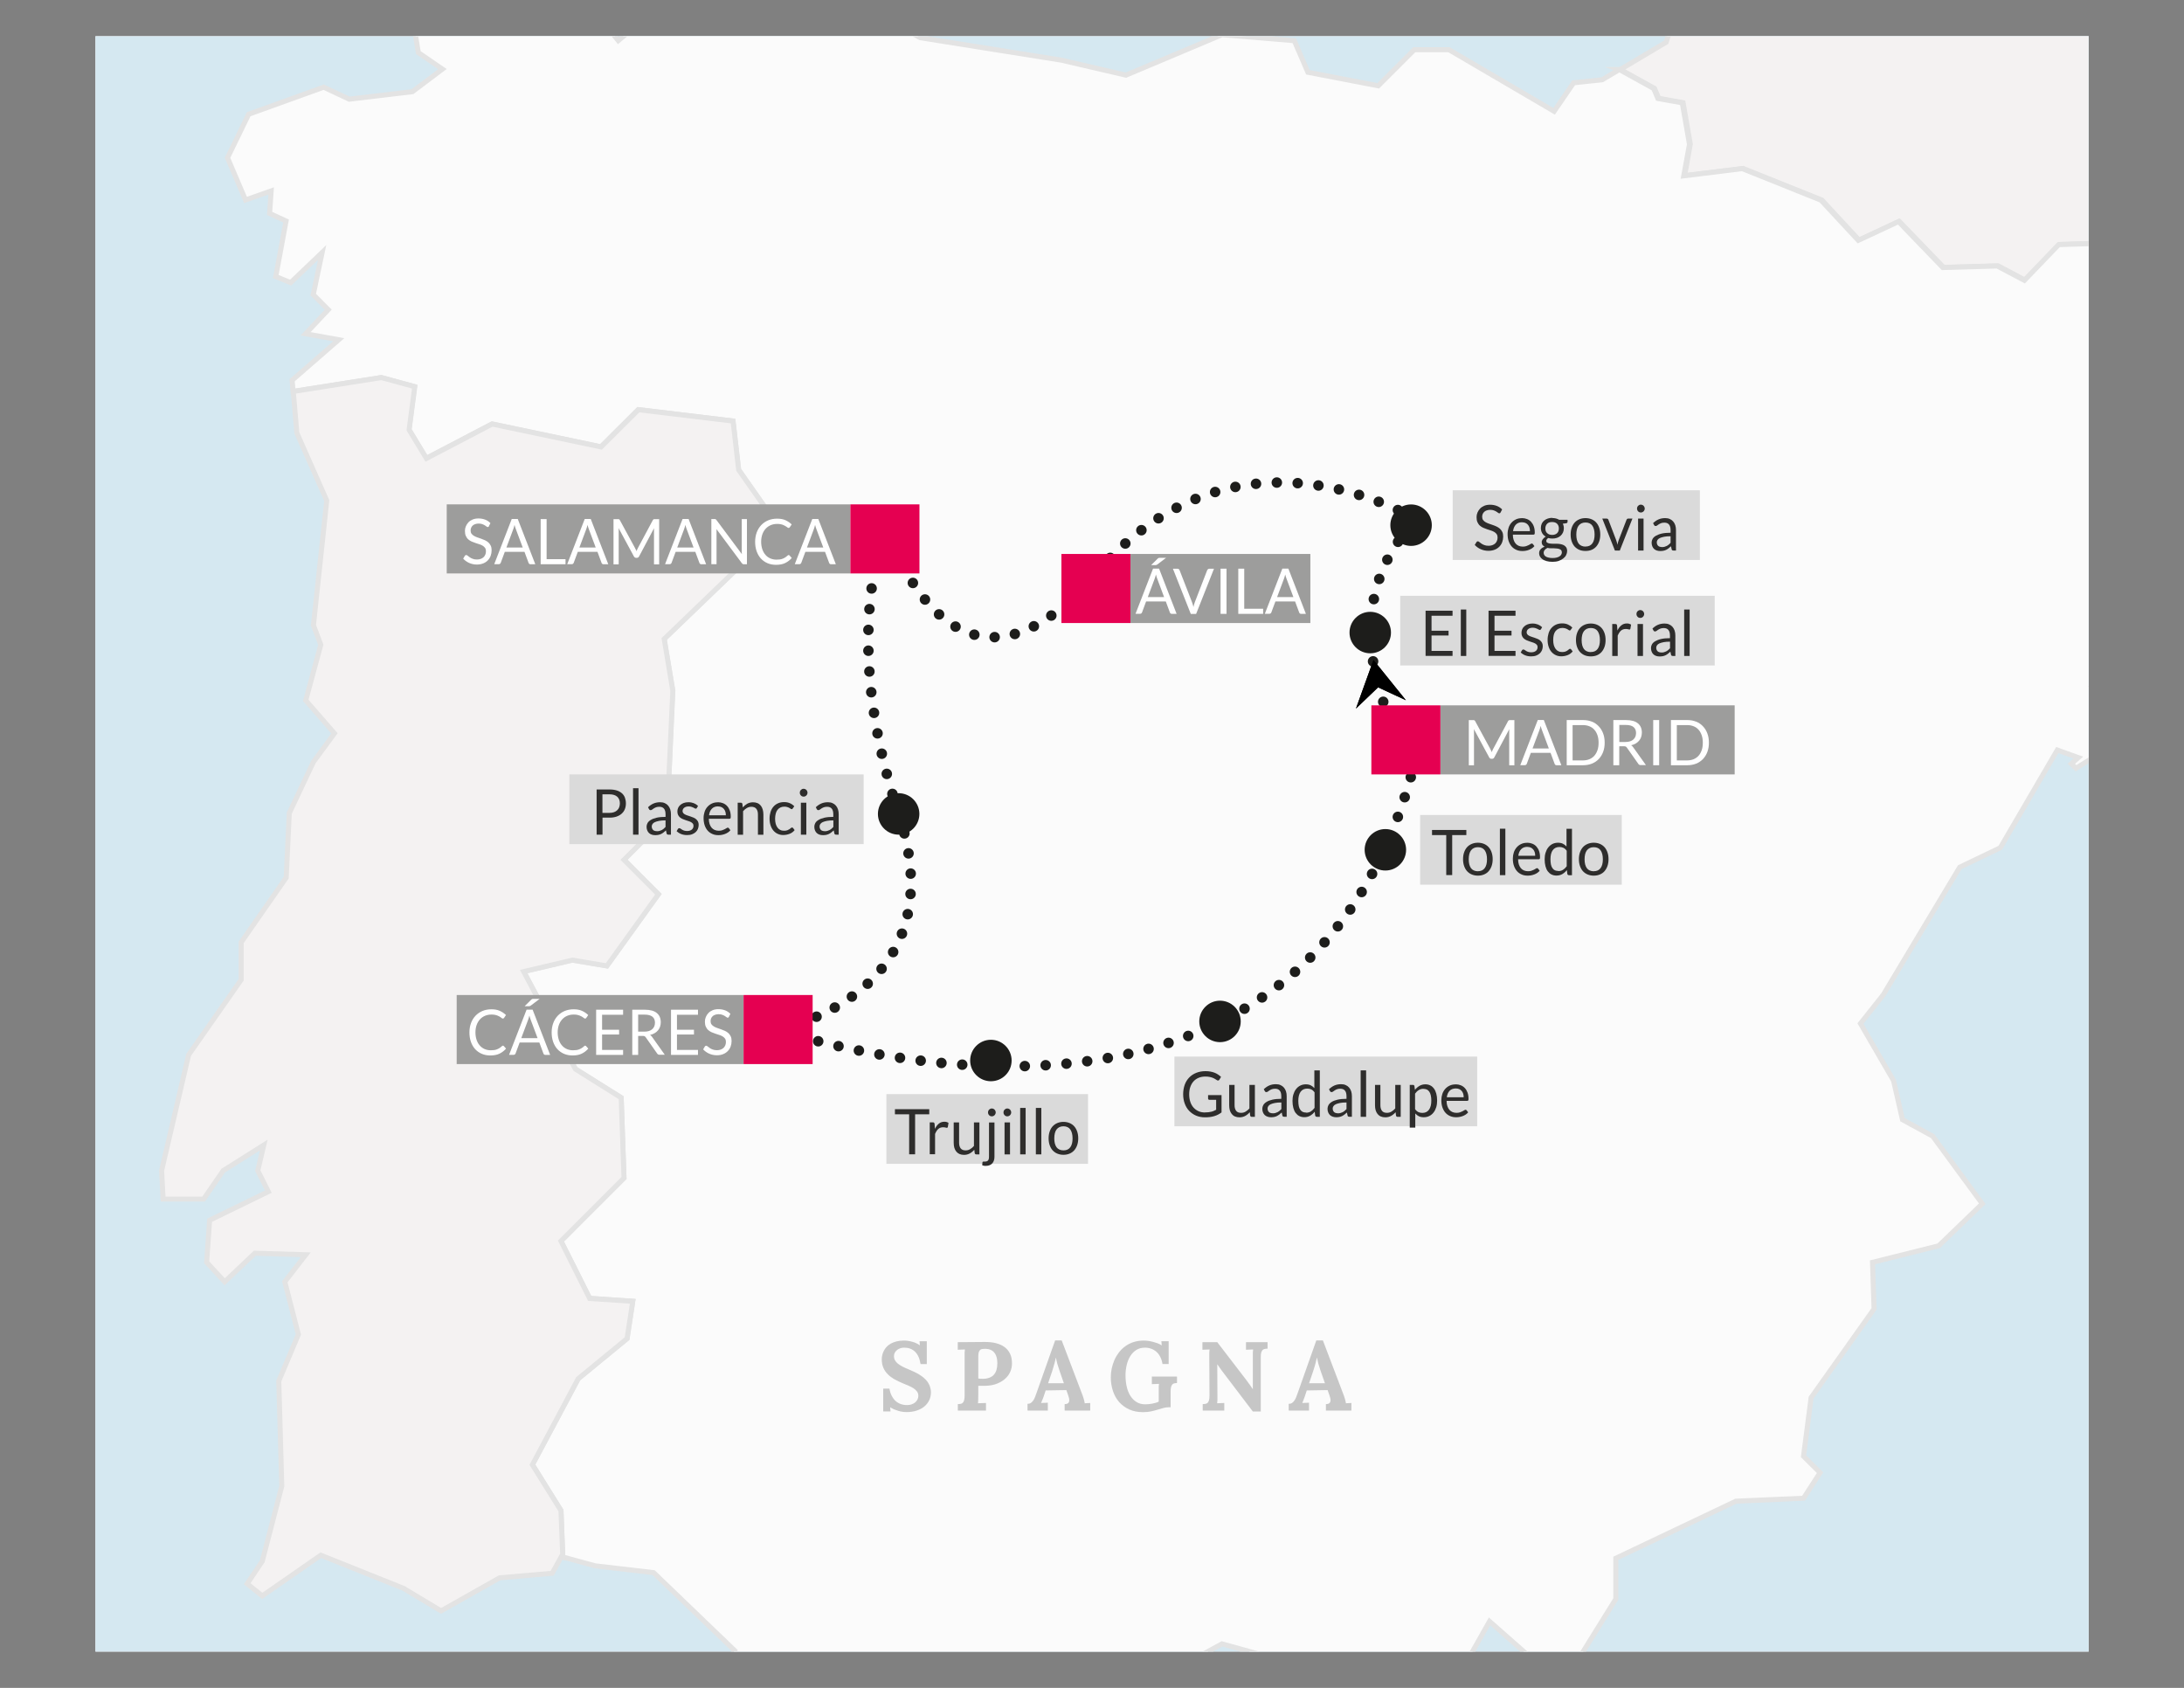 <?xml version="1.0" encoding="UTF-8"?>
<svg id="Livello_1" xmlns="http://www.w3.org/2000/svg" version="1.1" xmlns:xlink="http://www.w3.org/1999/xlink" viewBox="0 0 311.81 240.95">
  <rect x="0" y="0" width="311.81" height="240.95" fill="#808080" stroke="none"/>
  <!-- Generator: Adobe Illustrator 29.7.1, SVG Export Plug-In . SVG Version: 2.1.1 Build 8)  -->
  <defs>
    <style>
      .st0 {
        clip-path: url(#clippath-6);
      }

      .st1 {
        clip-path: url(#clippath-7);
      }

      .st2 {
        fill: #fbfbfb;
      }

      .st2, .st3 {
        fill-rule: evenodd;
      }

      .st4 {
        clip-path: url(#clippath-4);
      }

      .st5 {
        stroke-dasharray: 0 2.93;
      }

      .st5, .st6, .st7, .st8, .st9, .st10, .st11, .st12 {
        fill: none;
      }

      .st5, .st6, .st8, .st9, .st10, .st11 {
        stroke: #1d1d1b;
        stroke-linecap: round;
        stroke-linejoin: round;
        stroke-width: 1.5px;
      }

      .st6 {
        stroke-dasharray: 0 2.91;
      }

      .st13 {
        fill: #fff;
      }

      .st14 {
        fill: #9d9d9c;
      }

      .st15 {
        fill: #2e2d2c;
      }

      .st16 {
        clip-path: url(#clippath-1);
      }

      .st17, .st3 {
        fill: #f4f2f2;
      }

      .st18 {
        fill: #e50051;
      }

      .st19 {
        clip-path: url(#clippath-5);
      }

      .st20 {
        clip-path: url(#clippath-3);
      }

      .st9 {
        stroke-dasharray: 0 2.98;
      }

      .st21 {
        fill: #d5e8f1;
      }

      .st10 {
        stroke-dasharray: 0 2.97;
      }

      .st22 {
        fill: #1d1d1b;
      }

      .st11 {
        stroke-dasharray: 0 2.98;
      }

      .st23 {
        clip-path: url(#clippath-2);
      }

      .st24 {
        fill: #c6c6c6;
      }

      .st25 {
        fill: #dadada;
      }

      .st12 {
        stroke: #e3e3e3;
        stroke-miterlimit: 10;
        stroke-width: .72px;
      }

      .st26 {
        clip-path: url(#clippath);
      }
    </style>
    <clipPath id="clippath">
      <rect class="st7" x="13.63" y="5.17" width="284.56" height="230.6"/>
    </clipPath>
    <clipPath id="clippath-1">
      <rect class="st7" width="311.81" height="240.95"/>
    </clipPath>
    <clipPath id="clippath-2">
      <rect class="st7" width="311.81" height="240.95"/>
    </clipPath>
    <clipPath id="clippath-3">
      <rect class="st7" width="311.81" height="240.95"/>
    </clipPath>
    <clipPath id="clippath-4">
      <rect class="st7" width="311.81" height="240.95"/>
    </clipPath>
    <clipPath id="clippath-5">
      <rect class="st7" width="311.81" height="240.95"/>
    </clipPath>
    <clipPath id="clippath-6">
      <rect class="st7" width="311.81" height="240.95"/>
    </clipPath>
    <clipPath id="clippath-7">
      <rect class="st7" width="311.81" height="240.95"/>
    </clipPath>
  </defs>
  <rect class="st13" x="13.63" y="5.17" width="284.56" height="230.6"/>
  <rect class="st21" x="13.63" y="5.17" width="284.56" height="230.6"/>
  <polygon class="st17" points="238.04 5.17 237.78 6.03 231.23 9.93 236.11 12.62 236.71 14.04 240.19 14.67 241.22 20.58 240.41 25.08 248.77 24.06 260.01 28.57 265.32 34.29 271.06 31.61 277.39 38.17 285.16 37.96 289.03 40 293.93 34.9 298.18 34.76 298.18 5.17 238.04 5.17"/>
  <g class="st26">
    <path class="st12" d="M450.94-75.6l-.9-4.75-3.26-2.65-2.05-6.95-2.86-5.31-8.38-.41-3.88,3.48,2.67,6.95-6.95,2.85-6.13-.6-.6-4.5,3.26-1.64,3.38.2-.11-5.51,1.23-8.58,7.36-11.65,4.29-1.64,5.53-7.15,5.1-2.25-1.03-5.31-5.91-3.06,3.66-4.5,6.55-.41,1.64,3.68,5.09.62,9.2-2.87-2.65-5.52-4.92-3.05-.4-8.18,2.87-9.81,3.88-3.67v-4.29l3.08-8.58,6.31-6.54-5.51-3.68h-5.3l-6.75-3.07-5.1,1.64-3.69-1.44h-4.9l-4.69,1.64-4.9-4.08v-3.48l-5.32-4.08-4.1,1.03-7.13-1.44-3.27-5.31h-4.49l-2.46,1.62-5.12-3.67-5.73-.4-6.54-8.18-3.66-.81-2.45-2.87h-3.47l-3.08,2.04-5.92-3.07-.41-7.76-3.87-1.84-3.47-2.87-3.49.21-7.95-6.53-1.02-4.71-6.55-2.45-1.22-9.81-3.27-2.39-.86,1.54-10.07,3.44-2.35-1.93-8.15,4.72-1.95,5.56,1.3,6.65-1.71,10.51-8.15,7.94v3.43l-9.02,2.57-4.71.21-5.14-1.71-10.73,5.79-2.57,4.94,1.94,3.44,4.92,1.7-6.63,4.73-8.15,1.71-11.16-1.5-4.93-2.57-4.07,2.36-1.71-3.88-3.66-2.77,1.71-4.5-4.5-2.17-4.71,1.73-6.67-.22-2.99-1.27,1.94,6.43-1.08,2.77,9.44,8.82-1.72,2.77,1.3,4.3-1.07,4.29,3,3.86.66,4.93-9.89-1.28-4.29,1.49-4.07-1.07-4.94,1.28-1.92-1.94-6.23,5.16-7.91-10.52-4.5-1.49-6.68,1.49-5.33,4.94-2.81-1.5-3.22,3-2.77-1.92-5.79.63-3.65,3.65-8.57.64-3.87,4.5,2.16,3.65,4.94-1.71,4.91,1.5,1.29,1.94-5.35-1.08-3.22.43,1.92,5.36,1.72-4.08,3.44,1.29.86,3.65-3.23,1.28-5.12,1.92.2,1.5h4.92l2.15,6.01-.66,3.42,5.8-3.86,4.1,1.08,3.42-.64,9,3.64,1.94,3.23h3.64l6.23,4.07,4.49-4.07,2.79.64-1.06,3.22,1.48,1.93,4.72-2.8,2.8,2.8-2.16,5.56,2.58,4.08,3.44.23,5.36-3.44,5.81.64,3.63,4.94-4.52-2.58-5.12.21-3.24,4.51,2.99,1.28,1.11,5.58-2.58,4.71,1.06,3.65,4.73.65,7.06,8.78,6.88,1.07,6.62,3.86-.19,4.93,2.56,4.08-2.14,5.58-1.29.65-1.28,4.93,4.71,1.07,8.59,6.65,6.65,16.1-7.3-7.08-1.93-6.85-5.78-3.02-2.79,1.93-2.8,14.16.22,10.31,4.51,2.99-3.64,2.79-1.51,19.31-5.13,16.73-6.55,3.89,4.88,2.7.6,1.42,3.48.62,1.03,5.92-.81,4.5,8.36-1.03,11.24,4.51,5.31,5.73,5.74-2.68,6.33,6.56,7.77-.22,3.87,2.05,4.9-5.1,12.88-.41,4.89,2.65,7.78-.81,8.17,4.5,13.28-1.23,9.4,5.71,3.58,1.2-.32-2.74-2.14-8.15,2.14-9.65.65-4.71,6.42-5.8,9.89-10.51,3.21-.22,3.22,2.37,6.43.86,6.87,4.07h4.7l4.3-3.44,4.07-.41,17.16,10.72,4.73,4.07,12.65.64,5.37-4.5-1.08-2.79,4.95-6.21,17.8-13.3,1-.17-1.92-6.1,3.69-8.59h-8.59l-9.02-6.14-1.22-14.73-6.95-7.38,4.1-4.5,6.54-.82,1.63-9.41-5.32-4.9-.8-6.96,2.45-2.87.44.17h0ZM510.16,80.26l-8.58-3.65-1.49-2.58,1.92-3,2.15.43-1.51-2.58h-1.92l.21-3.86-3.85-2.16-1.72-2.77,2.16-1.3v-2.14l-4.07-2.14-1.08-4.07h3.21l1.08-2.59-3.21-2.99,3.85-6.87,8.57-2.99,3.43-3.43,3.44,3.64h2.15l.85-5.15-1.72-3.65,1.07-4.93h2.8l1.49,8.15-.64,7.29,3.02,11.38-3.45,13.09.22,7.28-2.99,9.01-5.37,2.58h0s0,0,0,0Z"/>
    <path class="st2" d="M231.22,9.94l4.88,2.7.6,1.42,3.48.62,1.03,5.92-.82,4.5,8.36-1.03,11.24,4.51,5.32,5.73,5.74-2.68,6.33,6.56,7.77-.22,3.87,2.05,4.9-5.1,12.88-.41,4.89,2.65,7.78-.81,8.17,4.5,13.28-1.23,9.4,5.71,3.58,1.2.33,3.06-4.5,2.99,1.5,9.01-.73,7-2.88,5.35-10.7,6.43s-4.29,5.89-4.82,6.09c-.54.22-8.99,3.64-8.99,3.64l-10.92-.54-7.05,5.03-6.4,3.42,2.99,2.58-1.39,6.62-3.95,2.46-.67-.64,1-.88-3-1.08-8.14,13.95-5.79,2.78-10.93,18.23-3.24,4.08,4.72,8.15,1.28,5.58,4.31,2.35,7.08,9.65-6.22,6-9.45,2.36.22,6.65-8.99,12.67-1.08,8.36,2.36,2.35-2.36,3.65-9.65.42-17.15,8.15v5.81l-6.66,10.72-6-2.79-5.37-4.73-2.79,4.94-4.5,3.86-4.71-3.65-4.93-.22-1.95,2.36-7.71-.87-11.61-3.21-4.71,2.56-10.14,1.29-8.88,8.87-10.48,1.28-3.98,3.53-.2,4.6-8.35,4.49-9.18-1.49-9.4-9.32-5.47-13.05,1.2-1.82-11.56-11.11-8.34-.97-4.62-1.26-.26-6.65-4.08-6.54,6.54-12.28,6.97-5.73.81-5.32-6.15-.41-4.1-8.18,9-9.01-.4-11.46-6.54-4.1-7.38-13.91,6.95-1.64,4.92.83,7.36-10.22-4.91-4.93,6.15-6.14.81-18-1.23-7.38,10.64-10.23h4.1l1.64-5.72-5.74-8.19-.81-6.96-13.52-1.63-5.33,5.32-15.54-3.27-9.4,4.91-2.47-4.08.8-6.15-4.76-1.3-12.58,1.98-.13-1.6,6.65-5.78-4.73-.85,3.23-3.44-2.14-2.15,1.27-6.01-4.5,4.3-2.12-.87,1.47-7.93-2.35-1.08.22-3.21-3.66,1.29-2.57-6.02,3.02-6.22,10.71-3.86,3.65,1.71,9.02-1.07,4.28-3.22-3.44-2.36-.63-3.86,10.31-5.78,1.48,1.92,4.32-3,7.06,1.5,6.01,7.51,5.15-4.29h5.81l6.63,2.79,7.3-2.99,8.99-2.57,1.94,2.57,7.28,4.07,20.16,3.21,9.22,2.14,13.73-5.78,10.3.86,1.95,4.51,10.04,1.93,5.15-5.15h4.95l15.01,8.79,2.79-4.07,4.07-.43,2.46-1.46h-.02ZM368.06,134.09l9.19.82,4.49,2.46,1.44-2.87-5.74-5.92-8.16,1.63-1.22,3.88ZM351.7,153.1l2.46-7.36,6.34-5.72-5.71-.41-6.55-1.01-5.51,3.67-1.23,4.9,5.73,1.85,4.49,4.08h0ZM317.19,171.89l3.26-4.5,3.08-3.07-2.26-3.67-7.35,2.25-.82,5.1,4.1,3.88h0Z"/>
    <path class="st12" d="M231.22,9.94l4.88,2.7.6,1.42,3.48.62,1.03,5.92-.82,4.5,8.36-1.03,11.24,4.51,5.32,5.73,5.74-2.68,6.33,6.56,7.77-.22,3.87,2.05,4.9-5.1,12.88-.41,4.89,2.65,7.78-.81,8.17,4.5,13.28-1.23,9.4,5.71,3.58,1.2.33,3.06-4.5,2.99,1.5,9.01-.73,7-2.88,5.35-10.7,6.43s-4.29,5.89-4.82,6.09c-.54.22-8.99,3.64-8.99,3.64l-10.92-.54-7.05,5.03-6.4,3.42,2.99,2.58-1.39,6.62-3.95,2.46-.67-.64,1-.88-3-1.08-8.14,13.95-5.79,2.78-10.93,18.23-3.24,4.08,4.72,8.15,1.28,5.58,4.31,2.35,7.08,9.65-6.22,6-9.45,2.36.22,6.65-8.99,12.67-1.08,8.36,2.36,2.35-2.36,3.65-9.65.42-17.15,8.15v5.81l-6.66,10.72-6-2.79-5.37-4.73-2.79,4.94-4.5,3.86-4.71-3.65-4.93-.22-1.95,2.36-7.71-.87-11.61-3.21-4.71,2.56-10.14,1.29-8.88,8.87-10.48,1.28-3.98,3.53-.2,4.6-8.35,4.49-9.18-1.49-9.4-9.32-5.47-13.05,1.2-1.82-11.56-11.11-8.34-.97-4.62-1.26-.26-6.65-4.08-6.54,6.54-12.28,6.97-5.73.81-5.32-6.15-.41-4.1-8.18,9-9.01-.4-11.46-6.54-4.1-7.38-13.91,6.95-1.64,4.92.83,7.36-10.22-4.91-4.93,6.15-6.14.81-18-1.23-7.38,10.64-10.23h4.1l1.64-5.72-5.74-8.19-.81-6.96-13.52-1.63-5.33,5.32-15.54-3.27-9.4,4.91-2.47-4.08.8-6.15-4.76-1.3-12.58,1.98-.13-1.6,6.65-5.78-4.73-.85,3.23-3.44-2.14-2.15,1.27-6.01-4.5,4.3-2.12-.87,1.47-7.93-2.35-1.08.22-3.21-3.66,1.29-2.57-6.02,3.02-6.22,10.71-3.86,3.65,1.71,9.02-1.07,4.28-3.22-3.44-2.36-.63-3.86,10.31-5.78,1.48,1.92,4.32-3,7.06,1.5,6.01,7.51,5.15-4.29h5.81l6.63,2.79,7.3-2.99,8.99-2.57,1.94,2.57,7.28,4.07,20.16,3.21,9.22,2.14,13.73-5.78,10.3.86,1.95,4.51,10.04,1.93,5.15-5.15h4.95l15.01,8.79,2.79-4.07,4.07-.43,2.46-1.46h-.02ZM368.06,134.09l9.19.82,4.49,2.46,1.44-2.87-5.74-5.92-8.16,1.63-1.22,3.88ZM351.7,153.1l2.46-7.36,6.34-5.72-5.71-.41-6.55-1.01-5.51,3.67-1.23,4.9,5.73,1.85,4.49,4.08h0ZM317.19,171.89l3.26-4.5,3.08-3.07-2.26-3.67-7.35,2.25-.82,5.1,4.1,3.88h0Z"/>
    <polygon class="st3" points="80.35 222.29 80.09 215.64 76.01 209.1 82.55 196.82 89.53 191.09 90.34 185.77 84.19 185.36 80.09 177.17 89.09 168.17 88.69 156.71 82.15 152.61 74.77 138.7 81.73 137.06 86.65 137.89 94 127.66 89.09 122.74 95.24 116.59 96.06 98.6 94.83 91.22 105.46 80.99 109.56 80.99 111.2 75.26 105.46 67.07 104.66 60.11 91.15 58.49 85.81 63.8 70.27 60.53 60.88 65.44 58.41 61.35 59.22 55.2 54.45 53.9 41.87 55.88 42.38 61.8 46.65 71.46 44.75 89.25 45.8 92.04 43.65 99.98 47.75 104.69 44.75 108.77 41.3 116.07 40.86 125.29 34.43 134.52 34.43 139.87 26.93 150.59 23.07 167.11 23.29 171.18 29.07 171.18 31.87 167.11 37.66 163.46 36.8 167.11 38.31 170.11 29.93 174.19 29.5 180.19 32.08 182.98 36.38 178.9 43.65 179.12 40.66 182.98 42.6 190.5 39.8 197.14 40.23 212.15 37.44 222.88 35.29 226.08 37.44 227.82 45.8 222.01 57.61 226.74 62.97 229.96 71.33 225.24 78.83 224.59 80.14 222.23 80.35 222.29"/>
    <polygon class="st12" points="80.35 222.29 80.09 215.64 76.01 209.1 82.55 196.82 89.53 191.09 90.34 185.77 84.19 185.36 80.09 177.17 89.09 168.17 88.69 156.71 82.15 152.61 74.77 138.7 81.73 137.06 86.65 137.89 94 127.66 89.09 122.74 95.24 116.59 96.06 98.6 94.83 91.22 105.46 80.99 109.56 80.99 111.2 75.26 105.46 67.07 104.66 60.11 91.15 58.49 85.81 63.8 70.27 60.53 60.88 65.44 58.41 61.35 59.22 55.2 54.45 53.9 41.87 55.88 42.38 61.8 46.65 71.46 44.75 89.25 45.8 92.04 43.65 99.98 47.75 104.69 44.75 108.77 41.3 116.07 40.86 125.29 34.43 134.52 34.43 139.87 26.93 150.59 23.07 167.11 23.29 171.18 29.07 171.18 31.87 167.11 37.66 163.46 36.8 167.11 38.31 170.11 29.93 174.19 29.5 180.19 32.08 182.98 36.38 178.9 43.65 179.12 40.66 182.98 42.6 190.5 39.8 197.14 40.23 212.15 37.44 222.88 35.29 226.08 37.44 227.82 45.8 222.01 57.61 226.74 62.97 229.96 71.33 225.24 78.83 224.59 80.14 222.23 80.35 222.29"/>
    <path class="st3" d="M538.29,443.19h3.47l1.71-1.5,4.37-2.74,3.13-5.33,1.72-2.26-.2-2.46,1.63-1.78-.69-6.83-2.78-8.94,1.1-3.81.27-3,4.1-2.99,6.51.27,5.18-6.54v-3.81l16.36-10.36,6.26-9.54-2.17-2.18-1.91-10.89.96-2.42-3.36-.67-8.36-5.15-.86-2.99-.22-4.08-4.29-2.37-1.72,1.29.42,2.15-2.16,1.72-3.83-1.72-1.29-4.29-4.08.85-9.02-6.21-4.5-8.15,2.78-8.37,14.16-9.85,8.14-8.15,2.16-2.58-2.37-3.22,3.01-3.21-1.08-4.08-2.15-1.51.22-9.21-8.36-3.22-6.87-9.23,1.3-7.5,6.86-4.72.42-5.15,5.57-8.36v-5.57l-2.56-1.94-10.09,9.21-3.44,3.66-2.79-1.72-4.29-9.64-2.77-1.08.65-4.94-3.65-3.21-6.21,1.29-.22,3.65-3.01-4.09-7.51,1.51-10.29,5.15-7.28,6.43-.02-.02-.91,3.99,1.09,3.28-1.09,8.61.13,9.01-5.04,13,1.76,7.66,3.69,4.24.4,1.78-2.31,2.19-2.46,4.1,3.82,3.82-2.72,3.02-1.79,9.98-3.13,2.31-2.6,3.56-4.22,1.23-6.41,7.66-3.36,13.66,1.91,1.23,3.43,7.39-1.25,3.28,3.54,5.33,2.89.95,8.03,6.98,2.05,6.97,6.56,2.74,2.74,2.86,4.49,1.1,7.09,7.8,17.6,56.67h0ZM563.36,336.12l.84-2.14h5.15l2.15,2.57-3.65,3.01-4.49-3.44h0Z"/>
    <path class="st12" d="M538.29,443.19h3.47l1.71-1.5,4.37-2.74,3.13-5.33,1.72-2.26-.2-2.46,1.63-1.78-.69-6.83-2.78-8.94,1.1-3.81.27-3,4.1-2.99,6.51.27,5.18-6.54v-3.81l16.36-10.36,6.26-9.54-2.17-2.18-1.91-10.89.96-2.42-3.36-.67-8.36-5.15-.86-2.99-.22-4.08-4.29-2.37-1.72,1.29.42,2.15-2.16,1.72-3.83-1.72-1.29-4.29-4.08.85-9.02-6.21-4.5-8.15,2.78-8.37,14.16-9.85,8.14-8.15,2.16-2.58-2.37-3.22,3.01-3.21-1.08-4.08-2.15-1.51.22-9.21-8.36-3.22-6.87-9.23,1.3-7.5,6.86-4.72.42-5.15,5.57-8.36v-5.57l-2.56-1.94-10.09,9.21-3.44,3.66-2.79-1.72-4.29-9.64-2.77-1.08.65-4.94-3.65-3.21-6.21,1.29-.22,3.65-3.01-4.09-7.51,1.51-10.29,5.15-7.28,6.43-.02-.02-.91,3.99,1.09,3.28-1.09,8.61.13,9.01-5.04,13,1.76,7.66,3.69,4.24.4,1.78-2.31,2.19-2.46,4.1,3.82,3.82-2.72,3.02-1.79,9.98-3.13,2.31-2.6,3.56-4.22,1.23-6.41,7.66-3.36,13.66,1.91,1.23,3.43,7.39-1.25,3.28,3.54,5.33,2.89.95,8.03,6.98,2.05,6.97,6.56,2.74,2.74,2.86,4.49,1.1,7.09,7.8,17.6,56.67h0ZM563.36,336.12l.84-2.14h5.15l2.15,2.57-3.65,3.01-4.49-3.44h0Z"/>
    <polygon class="st3" points="607.18 655.9 603.63 652.56 600.26 648.32 597.26 645.58 591.67 633.97 587.86 627.81 582.94 624.53 572.42 623.7 560.95 623.7 557.95 620.72 556.73 615.64 553.32 611.68 552.63 603.75 553.71 600.2 551.95 592.96 550.17 591.44 544.86 580.23 538.17 571.62 534.06 566.97 536.24 565.33 538.45 562.05 544.86 557.4 547.58 553.44 546.49 543.59 543.77 536.76 544.73 534.17 547.44 518.58 543.89 510.24 542.66 495.75 543.08 492.74 542.25 482.49 542.25 463.89 538.7 457.06 535.97 455.14 535.84 445.58 538.3 443.25 520.69 386.53 513.59 378.72 509.11 377.63 506.37 374.76 499.8 372.03 497.75 365.06 489.72 358.08 486.83 357.13 483.28 351.8 484.53 348.52 481.1 341.13 479.2 339.9 482.56 326.24 488.98 318.58 493.2 317.35 495.8 313.79 498.94 311.47 500.73 301.49 503.44 298.48 499.62 294.65 502.08 290.56 504.39 288.37 503.98 286.59 500.29 282.35 498.53 274.69 503.57 261.7 503.44 252.69 504.53 244.08 503.44 240.79 504.35 236.8 502.88 235.1 494.94 236.61 490.65 235.74 478.63 239.19 472.41 233.81 464.7 231.02 464.46 234.03 459.54 238.75 449.89 237.68 449.24 233.17 445.17 230.17 438.53 231.67 438.09 235.52 432.31 236.61 429.73 240.9 426.08 239.4 421.58 239.4 415.79 243.9 409.35 243.9 405.69 238.11 397.98 237.68 394.56 236.61 387.05 237.88 381.03 237.03 378.24 237.68 373.11 235.96 369.46 236.82 366.67 242.61 360.65 242.61 355.31 240.46 348.01 247.55 343.72 247.34 337.08 243.68 331.07 245.83 320.13 246.26 313.91 245.39 300.18 255.91 292.22 257.02 288.26 257.13 281.53 261.3 281.2 265.69 277.66 270.28 274.55 270.28 272.77 268.58 268.7 268.68 265.7 270.83 264.09 273.07 256.07 273.61 249.33 277.02 245.8 280.24 244.86 283.66 239.38 289.53 230.73 292.32 223.12 292.66 224.99 295.61 226.5 299.02 229.78 303.13 230.45 308.32 231.41 310.37 231.87 319.54 231.74 330.61 232.82 335.11 235.15 356.03 239.24 364.37 240.61 369.98 244.98 371.21 247.85 373.8 250.99 373.94 253.44 375.86 250.31 383.64 250.85 385.42 247.04 390.9 213.59 390.9 206.81 392.29 199.99 403.19 194 408.37 191.29 414.9 191.57 423.9 189.1 429.34 169.48 442.97 139.24 460.4 116.12 474.01 104.95 476.47 94.15 476.74 89.24 478.12 80.62 478.12 65.63 481.13 57.31 486.87 51.85 494.11 38.74 503.4 38.31 527.59 38.22 527.72 38.05 535.62 38.16 535.84 38.16 535.59 141.04 604.65 140.97 604.78 326.74 727.89 330.02 741.52 336.01 746.97 346.38 746.43 354.55 749.15 359.67 755.45 366.48 757.37 371.92 762.28 371.65 766.65 368.93 775.37 370.84 779.72 377.64 782.16 390.71 780.52 401.25 777.17 401.34 777.27 444.65 766.91 479.8 734.77 607.12 655.89 607.18 655.9"/>
    <polygon class="st12" points="607.18 655.9 603.63 652.56 600.26 648.32 597.26 645.58 591.67 633.97 587.86 627.81 582.94 624.53 572.42 623.7 560.95 623.7 557.95 620.72 556.73 615.64 553.32 611.68 552.63 603.75 553.71 600.2 551.95 592.96 550.17 591.44 544.86 580.23 538.17 571.62 534.06 566.97 536.24 565.33 538.45 562.05 544.86 557.4 547.58 553.44 546.49 543.59 543.77 536.76 544.73 534.17 547.44 518.58 543.89 510.24 542.66 495.75 543.08 492.74 542.25 482.49 542.25 463.89 538.7 457.06 535.97 455.14 535.84 445.58 538.3 443.25 520.69 386.53 513.59 378.72 509.11 377.63 506.37 374.76 499.8 372.03 497.75 365.06 489.72 358.08 486.83 357.13 483.28 351.8 484.53 348.52 481.1 341.13 479.2 339.9 482.56 326.24 488.98 318.58 493.2 317.35 495.8 313.79 498.94 311.47 500.73 301.49 503.44 298.48 499.62 294.65 502.08 290.56 504.39 288.37 503.98 286.59 500.29 282.35 498.53 274.69 503.57 261.7 503.44 252.69 504.53 244.08 503.44 240.79 504.35 236.8 502.88 235.1 494.94 236.61 490.65 235.74 478.63 239.19 472.41 233.81 464.7 231.02 464.46 234.03 459.54 238.75 449.89 237.68 449.24 233.17 445.17 230.17 438.53 231.67 438.09 235.52 432.31 236.61 429.73 240.9 426.08 239.4 421.58 239.4 415.79 243.9 409.35 243.9 405.69 238.11 397.98 237.68 394.56 236.61 387.05 237.88 381.03 237.03 378.24 237.68 373.11 235.96 369.46 236.82 366.67 242.61 360.65 242.61 355.31 240.46 348.01 247.55 343.72 247.34 337.08 243.68 331.07 245.83 320.13 246.26 313.91 245.39 300.18 255.91 292.22 257.02 288.26 257.13 281.53 261.3 281.2 265.69 277.66 270.28 274.55 270.28 272.77 268.58 268.7 268.68 265.7 270.83 264.09 273.07 256.07 273.61 249.33 277.02 245.8 280.24 244.86 283.66 239.38 289.53 230.73 292.32 223.12 292.66 224.99 295.61 226.5 299.02 229.78 303.13 230.45 308.32 231.41 310.37 231.87 319.54 231.74 330.61 232.82 335.11 235.15 356.03 239.24 364.37 240.61 369.98 244.98 371.21 247.85 373.8 250.99 373.94 253.44 375.86 250.31 383.64 250.85 385.42 247.04 390.9 213.59 390.9 206.81 392.29 199.99 403.19 194 408.37 191.29 414.9 191.57 423.9 189.1 429.34 169.48 442.97 139.24 460.4 116.12 474.01 104.95 476.47 94.15 476.74 89.24 478.12 80.62 478.12 65.63 481.13 57.31 486.87 51.85 494.11 38.74 503.4 38.31 527.59 38.22 527.72 38.05 535.62 38.16 535.84 38.16 535.59 141.04 604.65 140.97 604.78 326.74 727.89 330.02 741.52 336.01 746.97 346.38 746.43 354.55 749.15 359.67 755.45 366.48 757.37 371.92 762.28 371.65 766.65 368.93 775.37 370.84 779.72 377.64 782.16 390.71 780.52 401.25 777.17 401.34 777.27 444.65 766.91 479.8 734.77 607.12 655.89 607.18 655.9"/>
    <polygon class="st3" points="38.31 527.59 38.74 503.4 51.85 494.11 57.31 486.87 65.63 481.13 80.62 478.12 89.24 478.12 94.15 476.74 104.95 476.47 116.12 474.01 139.24 460.4 169.48 442.97 189.1 429.34 191.57 423.9 191.29 414.9 194 408.37 199.99 403.19 206.81 392.29 213.59 390.9 247.04 390.9 250.85 385.42 250.31 383.64 253.44 375.86 250.99 373.94 247.85 373.8 244.98 371.21 240.61 369.98 239.24 364.37 235.15 356.03 232.82 335.11 231.74 330.61 231.87 319.54 231.41 310.37 230.45 308.32 229.78 303.13 226.5 299.02 224.99 295.61 223.12 292.66 219.07 292.85 203.04 291.57 199.5 287.92 197.94 282.54 195.94 281.88 195.77 281.94 190.74 287.41 181.66 289.22 172.56 286.75 167.86 286.43 161.86 289.53 153.29 290.82 147.11 289.53 139.29 281.19 136.2 278.83 134.9 274.35 134.9 271.15 135.98 269.53 134.26 267.4 128.81 269.32 126.43 271.49 121.91 271.08 116.55 277.07 115.37 292.46 109.29 300.49 108 312.14 104.24 319.51 91.32 331.49 88.33 331.7 82.11 336.09 71.63 339.62 63.84 347.96 60.84 348.06 49.61 355.56 42.67 357.8 38.69 363.9 25.76 373.2 30.23 383.04 29.48 389.88 18.11 400.18 10.82 415.19 10.4 421.41 15.11 430.84 11.47 441.36 13.82 443.72 17.05 447.79 15.11 455.94 -2.7 476.11 -4.62 484.05 -12.77 492.84 -21.79 493.69 -41.51 511.49 -69.19 516.65 -76.01 526.18 38.22 527.59 38.22 527.72 38.31 527.59"/>
    <polygon class="st12" points="38.31 527.59 38.74 503.4 51.85 494.11 57.31 486.87 65.63 481.13 80.62 478.12 89.24 478.12 94.15 476.74 104.95 476.47 116.12 474.01 139.24 460.4 169.48 442.97 189.1 429.34 191.57 423.9 191.29 414.9 194 408.37 199.99 403.19 206.81 392.29 213.59 390.9 247.04 390.9 250.85 385.42 250.31 383.64 253.44 375.86 250.99 373.94 247.85 373.8 244.98 371.21 240.61 369.98 239.24 364.37 235.15 356.03 232.82 335.11 231.74 330.61 231.87 319.54 231.41 310.37 230.45 308.32 229.78 303.13 226.5 299.02 224.99 295.61 223.12 292.66 219.07 292.85 203.04 291.57 199.5 287.92 197.94 282.54 195.94 281.88 195.77 281.94 190.74 287.41 181.66 289.22 172.56 286.75 167.86 286.43 161.86 289.53 153.29 290.82 147.11 289.53 139.29 281.19 136.2 278.83 134.9 274.35 134.9 271.15 135.98 269.53 134.26 267.4 128.81 269.32 126.43 271.49 121.91 271.08 116.55 277.07 115.37 292.46 109.29 300.49 108 312.14 104.24 319.51 91.32 331.49 88.33 331.7 82.11 336.09 71.63 339.62 63.84 347.96 60.84 348.06 49.61 355.56 42.67 357.8 38.69 363.9 25.76 373.2 30.23 383.04 29.48 389.88 18.11 400.18 10.82 415.19 10.4 421.41 15.11 430.84 11.47 441.36 13.82 443.72 17.05 447.79 15.11 455.94 -2.7 476.11 -4.62 484.05 -12.77 492.84 -21.79 493.69 -41.51 511.49 -69.19 516.65 -76.01 526.18 38.22 527.59 38.22 527.72 38.31 527.59"/>
  </g>
  <g class="st16">
    <path class="st9" d="M198.57,102.96c-2.28-5.15-5.95-16.85,1.93-26.85"/>
    <path class="st8" d="M201.46,74.96h0M199.91,105.62h0"/>
    <path class="st11" d="M199.58,72.81c-6.86-3.27-25.87-9.84-42.12,7.94"/>
    <path class="st5" d="M154.5,84.02c-16.46,16.98-25.34-1.85-27.45-7.28"/>
    <path class="st10" d="M125.6,78.18c-1.49,5.33-3.62,18.04,2.25,36.59"/>
    <path class="st6" d="M129.12,118.97c5.03,19.94-11.57,26.22-16.62,27.65"/>
    <path class="st9" d="M113.94,147.86c13.76,3.97,73.25,17.62,87.91-38.49"/>
    <path class="st8" d="M202.21,107.92h0M111.09,146.97h0M128.3,116.18h0M126.55,75.37h0M156.47,81.86h0M202.21,74.21h0"/>
  </g>
  <g>
    <path class="st24" d="M129.48,200.58c.24,0,.46-.03.66-.1.2-.07.37-.16.52-.28.14-.12.25-.26.33-.42s.12-.33.12-.51c0-.25-.06-.46-.19-.63-.13-.18-.3-.33-.51-.47-.21-.13-.44-.25-.7-.36-.26-.11-.51-.21-.77-.32-.44-.18-.84-.38-1.21-.58-.37-.21-.7-.45-.97-.72s-.49-.58-.64-.93c-.15-.35-.23-.75-.23-1.21,0-.19.02-.39.07-.6.05-.21.12-.41.22-.61.1-.2.23-.38.39-.56.16-.18.36-.33.6-.47.24-.13.51-.24.82-.32.31-.08.67-.12,1.07-.12.18,0,.37.01.57.04.2.03.4.07.61.13.2.05.4.12.58.21s.36.18.5.29h.01l-.05-.57h1.04v3.26h-.89c-.12-.79-.39-1.38-.79-1.77s-.92-.58-1.56-.58c-.19,0-.38.03-.55.09-.17.06-.33.14-.46.25s-.24.23-.32.38c-.08.15-.12.31-.12.48,0,.22.04.41.13.58.09.17.22.33.4.48.18.15.41.3.68.44s.6.29.97.44c.22.09.46.2.7.31.24.11.48.24.71.38.23.14.45.29.65.46.21.17.38.36.54.57.15.21.27.44.36.69.09.25.14.53.14.83,0,.41-.08.79-.25,1.14s-.4.64-.7.89-.67.44-1.1.58c-.43.14-.9.21-1.43.21-.18,0-.36-.01-.56-.04-.2-.03-.4-.07-.6-.13-.2-.06-.4-.13-.6-.21-.2-.09-.39-.19-.57-.3h-.01l.05.59h-1.04v-3.26h.89c.06.39.17.73.32,1.02.15.29.33.54.55.74s.47.35.74.44c.28.1.57.15.89.15Z"/>
    <path class="st24" d="M140.65,197.83c-.11,0-.2,0-.29,0-.09,0-.17,0-.24,0h-.22c-.07,0-.15,0-.23,0v1.23c0,.25,0,.5-.01.73,0,.23-.02.41-.04.53l1.15-.04v1.08h-4.02v-.92c.15,0,.29-.02.41-.04.12-.02.22-.07.3-.15.08-.08.14-.2.19-.36.04-.16.07-.38.07-.66v-5.34c0-.13,0-.25,0-.38,0-.12,0-.24,0-.35s0-.21.02-.3c0-.09.01-.17.02-.22l-1.02.04v-1.08l3.85-.03c.59,0,1.12.05,1.59.17s.89.3,1.23.55c.34.25.6.56.79.95s.28.85.28,1.39c0,.39-.07.77-.22,1.14-.15.37-.39.71-.7,1-.31.3-.71.54-1.19.74s-1.05.3-1.71.32ZM140.27,196.83c.37,0,.69-.05.96-.15s.49-.24.66-.43c.17-.19.3-.42.38-.7.08-.28.12-.59.12-.95,0-.31-.03-.57-.09-.8-.06-.22-.13-.41-.23-.56-.1-.15-.21-.27-.33-.37-.13-.09-.26-.16-.39-.21-.13-.05-.27-.08-.4-.09-.13-.02-.26-.02-.37-.02-.15,0-.27.01-.39.03s-.21.07-.28.15c-.08.08-.14.19-.18.33-.04.15-.06.34-.06.59v3.14c.1,0,.2.02.3.03.1,0,.2.01.31.01Z"/>
    <path class="st24" d="M152.23,198.44l-2.94.05-.22.66c-.02.06-.05.14-.08.24-.03.1-.07.2-.11.3-.04.11-.08.21-.13.31-.04.1-.08.2-.11.28l.96-.04v1.12h-2.9v-.96c.19,0,.35-.04.48-.13s.24-.21.34-.35.18-.31.26-.51c.07-.19.15-.39.22-.6l2.64-7.46h.94l2.89,7.6c.03.07.06.16.1.27.04.11.08.24.12.36s.08.26.11.39c.03.13.05.25.07.35l.78-.04v1.08h-3.65v-.92c.24,0,.41-.05.51-.15.1-.1.15-.23.15-.4,0-.1-.01-.2-.04-.32s-.06-.24-.11-.37l-.27-.77ZM149.64,197.46h2.25l-.61-1.75c-.12-.34-.22-.68-.32-1.01-.09-.33-.16-.63-.2-.89h-.01c-.04.16-.09.39-.17.71-.08.31-.19.69-.33,1.13l-.61,1.81Z"/>
    <path class="st24" d="M167.18,200.89h-.33c-.26,0-.52.04-.78.11-.26.07-.53.15-.82.24-.29.09-.6.17-.93.24-.33.07-.71.11-1.12.11-.74,0-1.39-.13-1.96-.38-.57-.26-1.05-.61-1.45-1.05-.39-.45-.69-.97-.89-1.58s-.31-1.25-.31-1.95c0-.42.04-.84.13-1.27.09-.42.22-.83.39-1.22s.39-.75.65-1.09c.26-.34.56-.63.91-.88s.74-.45,1.18-.59.92-.21,1.44-.21c.18,0,.38.01.6.04.22.03.45.07.68.13.23.06.46.13.68.21s.42.18.6.3h.01l-.05-.59h1.04v3.26h-.88c-.06-.39-.17-.73-.32-1.02-.15-.29-.33-.54-.55-.73-.22-.19-.47-.34-.75-.44s-.58-.15-.89-.15c-.47,0-.88.11-1.23.33-.35.22-.63.52-.86.88-.23.37-.4.79-.51,1.26-.11.47-.17.96-.17,1.47,0,.6.06,1.16.18,1.67s.3.94.54,1.31c.24.37.53.65.88.86s.76.31,1.22.31c.13,0,.28,0,.45-.02.17-.02.34-.04.52-.07.18-.03.35-.07.51-.12s.31-.1.44-.17v-1.29c0-.13,0-.25,0-.38,0-.12,0-.24,0-.35,0-.11,0-.21.02-.3s.01-.17.02-.22l-1.02.04v-1.08h3.59v.92c-.15,0-.29.03-.4.05s-.21.08-.28.17c-.07.08-.13.2-.17.36-.04.16-.06.37-.06.63v2.24Z"/>
    <path class="st24" d="M180.02,201.5h-1.15l-4.33-5.7c-.23-.3-.47-.65-.74-1.04h-.01l.02,4.32c0,.13,0,.25,0,.37,0,.12,0,.24,0,.35,0,.11,0,.21-.02.3,0,.09-.01.17-.02.22l1.02-.04v1.08h-3.08v-.92c.15,0,.29-.02.41-.04.12-.02.22-.07.3-.15.08-.08.14-.2.19-.36.04-.16.07-.38.07-.66l-.03-5.34c0-.13,0-.25,0-.38,0-.12,0-.24,0-.35,0-.11,0-.21.02-.3s.01-.17.02-.22l-1.02.04v-1.08h2.12l4.13,5.38c.23.3.42.56.56.77s.27.4.38.56h.01v-4.42c0-.13,0-.25,0-.38,0-.12,0-.24,0-.35,0-.11,0-.21.02-.3s.01-.17.02-.22l-1.02.04v-1.08h3.08v.92c-.15,0-.29.03-.41.05-.12.02-.22.07-.3.15-.08.08-.14.19-.19.35s-.07.38-.07.66v7.77Z"/>
    <path class="st24" d="M189.51,198.44l-2.94.05-.22.66c-.02.06-.05.14-.08.24-.03.1-.07.2-.11.3-.04.11-.08.21-.12.31s-.08.2-.11.28l.96-.04v1.12h-2.9v-.96c.19,0,.35-.04.48-.13s.24-.21.34-.35c.1-.15.18-.31.26-.51.08-.19.15-.39.22-.6l2.64-7.46h.94l2.89,7.6c.03.07.06.16.1.27.04.11.08.24.12.36.04.13.07.26.11.39.03.13.05.25.07.35l.78-.04v1.08h-3.64v-.92c.24,0,.41-.05.51-.15.1-.1.15-.23.15-.4,0-.1-.01-.2-.04-.32s-.06-.24-.11-.37l-.27-.77ZM186.91,197.46h2.25l-.61-1.75c-.12-.34-.22-.68-.32-1.01-.09-.33-.16-.63-.21-.89h-.01c-.04.16-.09.39-.17.71-.08.31-.18.69-.33,1.13l-.61,1.81Z"/>
  </g>
  <rect class="st14" x="205.65" y="100.69" width="42.01" height="9.86"/>
  <g>
    <path class="st13" d="M212.89,107.14c.03.08.06.16.09.24.03-.08.06-.16.09-.24.03-.08.07-.15.11-.23l2.12-3.96c.04-.07.08-.11.12-.13.04-.02.1-.02.17-.02h.62v6.45h-.74v-4.74c0-.06,0-.13,0-.2,0-.07,0-.15.01-.22l-2.14,4.03c-.07.13-.17.2-.31.2h-.12c-.13,0-.23-.07-.3-.2l-2.19-4.05c0,.08.01.15.02.23,0,.07,0,.14,0,.21v4.74h-.74v-6.45h.62c.08,0,.13,0,.17.02.04.01.08.06.12.13l2.16,3.97c.04.07.08.15.11.23Z"/>
    <path class="st13" d="M222.89,109.24h-.66c-.08,0-.14-.02-.18-.06-.05-.04-.08-.09-.1-.15l-.58-1.56h-2.81l-.58,1.56c-.02.05-.05.1-.1.14s-.11.06-.18.06h-.65l2.5-6.45h.86l2.5,6.45ZM218.79,106.85h2.34l-.98-2.62c-.06-.16-.13-.36-.19-.61-.03.12-.06.24-.09.34s-.06.19-.09.27l-.98,2.62Z"/>
    <path class="st13" d="M229.1,106.02c0,.48-.07.92-.22,1.32s-.36.73-.63,1.02c-.27.28-.6.5-.97.65-.38.15-.8.23-1.26.23h-2.34v-6.45h2.34c.46,0,.88.08,1.26.23.38.15.7.37.97.66.27.28.48.62.63,1.02s.22.84.22,1.32ZM228.23,106.02c0-.4-.05-.75-.16-1.06s-.25-.58-.45-.79c-.19-.22-.42-.38-.7-.49-.27-.11-.58-.17-.91-.17h-1.49v5.04h1.49c.33,0,.64-.06.91-.17.27-.11.51-.28.7-.49s.34-.48.45-.79.16-.67.16-1.06Z"/>
    <path class="st13" d="M231.18,106.55v2.69h-.84v-6.45h1.77c.4,0,.74.04,1.03.12s.53.2.71.36c.19.16.33.34.42.56.09.22.14.47.14.74,0,.23-.04.44-.1.64-.07.2-.17.38-.3.53s-.29.29-.48.4-.41.19-.65.25c.1.06.2.15.28.27l1.83,2.56h-.75c-.15,0-.27-.06-.34-.18l-1.62-2.3c-.05-.07-.1-.12-.16-.16-.06-.03-.15-.05-.26-.05h-.64ZM231.18,105.92h.89c.25,0,.46-.03.65-.09.19-.06.34-.15.47-.26s.22-.25.29-.4c.06-.16.1-.33.1-.52,0-.38-.12-.67-.37-.87-.25-.2-.61-.29-1.1-.29h-.92v2.43Z"/>
    <path class="st13" d="M236.88,109.24h-.85v-6.45h.85v6.45Z"/>
    <path class="st13" d="M243.98,106.02c0,.48-.07.92-.22,1.32s-.36.73-.63,1.02c-.27.28-.6.5-.97.65-.38.15-.8.23-1.26.23h-2.34v-6.45h2.34c.46,0,.88.08,1.26.23.38.15.7.37.97.66.27.28.48.62.63,1.02s.22.84.22,1.32ZM243.11,106.02c0-.4-.05-.75-.16-1.06s-.25-.58-.45-.79c-.19-.22-.42-.38-.7-.49-.27-.11-.58-.17-.91-.17h-1.49v5.04h1.49c.33,0,.64-.06.91-.17.27-.11.51-.28.7-.49s.34-.48.45-.79.16-.67.16-1.06Z"/>
  </g>
  <rect class="st18" x="195.79" y="100.69" width="9.86" height="9.86"/>
  <g class="st23">
    <path class="st22" d="M201.46,77.93c1.64,0,2.96-1.33,2.96-2.96s-1.33-2.96-2.96-2.96-2.96,1.33-2.96,2.96,1.33,2.96,2.96,2.96"/>
  </g>
  <rect class="st25" x="199.91" y="85.05" width="44.9" height="9.95"/>
  <g>
    <path class="st15" d="M207.38,87.19v.71h-3v2.14h2.43v.68h-2.43v2.2h3v.71h-3.85v-6.45h3.85Z"/>
    <path class="st15" d="M209.34,87.01v6.63h-.78v-6.63h.78Z"/>
    <path class="st15" d="M216.37,87.19v.71h-3v2.14h2.43v.68h-2.43v2.2h3v.71h-3.85v-6.45h3.85Z"/>
    <path class="st15" d="M220,89.83c-.04.07-.09.1-.16.1-.04,0-.09-.02-.15-.05-.06-.03-.12-.07-.2-.11s-.18-.08-.29-.11c-.11-.03-.24-.05-.39-.05-.13,0-.25.02-.35.05-.11.03-.19.08-.27.14s-.13.13-.17.21c-.04.08-.06.17-.06.26,0,.12.03.21.1.29.07.08.15.15.26.2.11.06.23.11.37.15s.28.09.42.14c.14.05.28.1.42.16s.26.13.37.23c.11.09.19.2.26.33s.1.29.1.47c0,.21-.04.4-.11.58-.07.18-.18.33-.32.46-.14.13-.32.23-.52.31-.21.08-.45.11-.72.11-.31,0-.59-.05-.84-.15-.25-.1-.46-.24-.64-.4l.18-.31s.05-.07.08-.09.07-.03.13-.03.11.02.17.06c.06.04.13.09.21.14.08.05.18.1.3.14.12.04.27.06.44.06.15,0,.28-.02.4-.06s.21-.1.28-.16c.08-.07.13-.15.17-.24.04-.09.05-.19.05-.29,0-.13-.03-.23-.1-.31s-.15-.15-.26-.21-.23-.11-.37-.15c-.14-.04-.28-.09-.42-.14-.14-.05-.29-.1-.42-.16s-.26-.14-.37-.23c-.11-.09-.19-.21-.26-.34-.07-.14-.1-.3-.1-.5,0-.17.04-.34.1-.5.07-.16.17-.3.31-.42.13-.12.3-.22.49-.29.2-.07.42-.11.67-.11.29,0,.55.05.78.14.23.09.43.22.6.39l-.17.29Z"/>
    <path class="st15" d="M224.27,89.89s-.05.06-.07.08c-.02.02-.06.03-.1.03s-.09-.02-.14-.06c-.05-.04-.12-.08-.19-.12-.08-.04-.17-.09-.29-.12s-.25-.06-.41-.06c-.22,0-.41.04-.57.12s-.3.19-.42.34-.2.33-.25.54-.08.45-.08.72.03.52.09.74c.06.21.15.39.26.54.11.15.25.26.4.33.16.08.34.11.53.11s.34-.02.47-.07c.12-.05.22-.1.3-.16.08-.06.15-.11.2-.16.05-.05.1-.07.16-.07.07,0,.12.03.15.08l.22.29c-.19.24-.43.42-.72.53-.29.11-.59.17-.91.17-.28,0-.53-.05-.77-.16s-.44-.26-.62-.46c-.17-.2-.31-.44-.41-.74s-.15-.62-.15-.99c0-.34.05-.65.14-.94.09-.29.22-.54.4-.74.18-.21.39-.37.65-.49.26-.12.56-.18.89-.18.31,0,.58.05.82.16s.45.25.63.44l-.21.29Z"/>
    <path class="st15" d="M227.12,89.01c.32,0,.62.06.88.17.26.11.48.27.66.47.18.2.32.45.42.74.1.29.15.61.15.97s-.05.68-.15.97-.24.53-.42.74c-.18.2-.4.36-.66.47-.26.11-.55.16-.88.16s-.61-.05-.88-.16c-.26-.11-.48-.27-.67-.47-.18-.2-.32-.45-.42-.74-.1-.29-.15-.61-.15-.97s.05-.68.15-.97c.1-.29.24-.54.42-.74.18-.2.41-.36.67-.47.26-.11.55-.17.88-.17ZM227.12,93.08c.44,0,.76-.15.98-.45.22-.3.32-.72.32-1.26s-.11-.97-.32-1.27c-.21-.3-.54-.45-.98-.45-.22,0-.41.04-.58.12-.16.08-.3.19-.41.34-.11.15-.19.33-.24.54-.05.21-.08.46-.08.73s.03.51.08.72c.05.21.14.39.24.54.11.15.25.26.41.33.16.08.36.12.58.12Z"/>
    <path class="st15" d="M230.18,93.64v-4.56h.45c.08,0,.14.02.17.05.03.03.05.09.07.17l.05.71c.15-.32.34-.57.56-.74.22-.18.48-.27.78-.27.12,0,.23.01.33.04.1.03.19.07.28.12l-.1.6c-.02.07-.07.11-.13.11-.04,0-.1-.01-.19-.04-.08-.03-.2-.04-.35-.04-.27,0-.5.08-.68.24s-.33.4-.46.71v2.9h-.78Z"/>
    <path class="st15" d="M234.74,87.65c0,.08-.01.15-.05.22-.03.07-.07.13-.12.18-.05.05-.11.09-.18.12-.07.03-.14.04-.21.04s-.15-.02-.21-.04c-.07-.03-.12-.07-.17-.12-.05-.05-.09-.11-.12-.18-.03-.07-.04-.14-.04-.22s.01-.15.04-.22c.03-.07.07-.13.12-.18.05-.05.11-.09.17-.12.07-.03.14-.04.21-.04s.15.02.21.04c.07.03.13.07.18.12.05.05.09.11.12.18.03.07.05.15.05.22ZM234.57,89.08v4.56h-.78v-4.56h.78Z"/>
    <path class="st15" d="M239.18,93.64h-.34c-.08,0-.14-.01-.18-.04-.05-.02-.08-.07-.09-.15l-.09-.42c-.12.11-.23.2-.34.29-.11.09-.23.16-.35.22-.12.06-.25.1-.39.13-.14.03-.29.04-.46.04s-.33-.02-.48-.07c-.15-.05-.28-.12-.39-.22-.11-.1-.2-.23-.26-.38s-.1-.33-.1-.54c0-.18.05-.35.14-.52.1-.17.25-.32.46-.44s.49-.24.84-.32c.35-.08.77-.12,1.27-.12v-.36c0-.36-.07-.63-.22-.81-.15-.18-.36-.27-.65-.27-.19,0-.35.02-.48.07-.13.05-.24.11-.34.17-.09.06-.18.12-.24.17-.07.05-.14.07-.2.07-.05,0-.1-.01-.14-.04-.04-.03-.07-.06-.09-.11l-.14-.26c.25-.24.51-.42.79-.54s.6-.18.94-.18c.25,0,.47.04.66.13.19.08.35.2.48.35s.23.33.3.54c.07.21.1.45.1.7v2.92ZM237.17,93.15c.14,0,.26-.01.38-.04.11-.03.22-.07.32-.12.1-.05.2-.12.29-.19.09-.07.18-.16.27-.26v-.94c-.36,0-.66.02-.91.07-.25.05-.45.11-.61.18-.16.08-.27.16-.34.27s-.11.22-.11.34.02.23.06.31c.04.09.09.16.15.21.06.06.14.1.23.12.09.03.18.04.28.04Z"/>
    <path class="st15" d="M241.23,87.01v6.63h-.78v-6.63h.78Z"/>
  </g>
  <g class="st20">
    <path class="st22" d="M195.63,93.26c1.64,0,2.96-1.33,2.96-2.96s-1.33-2.96-2.96-2.96-2.96,1.33-2.96,2.96,1.33,2.96,2.96,2.96"/>
  </g>
  <rect class="st25" x="207.4" y="69.99" width="35.29" height="9.95"/>
  <g>
    <path class="st15" d="M214.24,73.15s-.05.08-.08.1c-.03.02-.07.03-.11.03s-.11-.03-.17-.08c-.07-.05-.15-.11-.25-.17s-.22-.12-.36-.17c-.14-.05-.31-.08-.51-.08-.19,0-.36.03-.5.08-.15.05-.27.12-.36.21-.1.09-.17.2-.22.32-.05.12-.07.25-.07.39,0,.18.04.33.13.45s.2.22.34.3c.14.08.3.16.48.22s.36.13.55.19.37.14.55.22c.18.08.34.19.48.31.14.13.25.28.34.46.09.18.13.41.13.67,0,.28-.05.55-.14.79-.09.25-.23.46-.41.65-.18.18-.4.33-.66.43-.26.1-.56.16-.89.16-.4,0-.77-.08-1.11-.23s-.62-.36-.85-.61l.25-.41s.05-.06.08-.08c.03-.02.07-.03.11-.03.06,0,.13.03.21.1.08.07.18.14.29.22s.26.16.43.22c.17.07.37.1.61.1.2,0,.38-.03.54-.09.16-.06.29-.14.4-.24.11-.1.19-.23.25-.37.06-.14.09-.3.09-.48,0-.19-.04-.35-.13-.48s-.2-.23-.34-.31-.3-.16-.48-.21c-.18-.06-.36-.12-.55-.18s-.37-.13-.55-.21-.34-.19-.48-.31-.25-.29-.34-.48-.13-.43-.13-.72c0-.23.04-.45.13-.66.09-.21.21-.4.37-.57s.37-.3.6-.4c.24-.1.52-.15.83-.15.35,0,.67.06.96.17.29.11.54.28.76.5l-.21.41Z"/>
    <path class="st15" d="M217.29,73.96c.26,0,.51.05.73.14.22.09.42.22.58.4s.29.39.38.64c.09.25.14.54.14.87,0,.13-.01.21-.04.25s-.08.06-.15.06h-2.94c0,.29.04.54.11.75.07.21.17.39.29.53s.27.25.44.32c.17.07.36.11.57.11.19,0,.36-.02.5-.07.14-.05.26-.1.36-.15.1-.05.19-.1.26-.15.07-.05.13-.07.18-.07.06,0,.11.03.15.08l.22.29c-.1.12-.21.22-.34.31s-.28.16-.43.22c-.15.06-.31.1-.47.13-.16.03-.32.04-.48.04-.31,0-.59-.05-.84-.16-.26-.11-.48-.26-.67-.47-.19-.21-.33-.46-.44-.76-.11-.3-.16-.65-.16-1.04,0-.32.05-.61.14-.89.09-.28.23-.52.41-.72.18-.2.39-.36.65-.48.26-.12.54-.17.86-.17ZM217.31,74.55c-.38,0-.67.11-.89.34-.21.22-.35.53-.4.93h2.41c0-.19-.02-.36-.07-.51-.05-.15-.12-.29-.22-.4-.1-.11-.21-.2-.35-.26-.14-.06-.3-.09-.47-.09Z"/>
    <path class="st15" d="M221.6,73.95c.19,0,.37.02.54.06.17.04.32.11.46.19h1.2v.3c0,.1-.06.16-.18.19l-.5.07c.1.19.15.41.15.65,0,.22-.04.42-.12.6-.08.18-.2.34-.34.47-.15.13-.32.23-.52.3-.2.07-.42.1-.67.1-.21,0-.4-.03-.58-.08-.09.06-.16.13-.21.2s-.07.14-.07.21c0,.11.04.2.13.25.08.06.2.1.34.12s.3.04.48.04h.54c.18,0,.37.02.54.05s.34.09.48.16c.14.08.25.18.34.31.08.13.13.31.13.52,0,.2-.05.39-.14.57-.09.19-.23.35-.41.49-.18.14-.39.26-.65.35s-.55.13-.87.13-.61-.03-.85-.1c-.24-.07-.44-.15-.6-.27-.16-.11-.28-.24-.36-.39-.08-.15-.12-.3-.12-.46,0-.23.07-.42.21-.57.14-.16.33-.28.57-.38-.12-.06-.22-.14-.3-.24-.07-.1-.11-.23-.11-.4,0-.07.01-.13.04-.2.02-.07.06-.14.11-.21.05-.07.11-.13.18-.2.07-.06.15-.12.25-.17-.22-.13-.39-.29-.51-.5-.12-.21-.19-.45-.19-.73,0-.22.04-.42.12-.61.08-.18.2-.34.35-.46s.33-.23.53-.29c.21-.07.43-.1.67-.1ZM222.98,78.82c0-.12-.03-.21-.09-.28-.06-.07-.14-.12-.25-.16-.11-.04-.23-.07-.36-.08-.14-.02-.28-.03-.43-.03h-.46c-.16,0-.31-.02-.45-.06-.17.08-.3.18-.4.3-.1.12-.15.26-.15.42,0,.1.03.2.08.29.05.09.13.17.23.23.1.06.24.12.4.15.16.04.34.06.56.06s.4-.02.56-.06c.17-.04.31-.1.42-.17.12-.07.2-.16.26-.26.06-.1.09-.21.09-.33ZM221.6,76.36c.16,0,.3-.02.42-.07.12-.04.22-.11.3-.19.08-.08.14-.18.18-.29.04-.11.06-.24.06-.37,0-.28-.08-.5-.25-.67s-.4-.25-.72-.25-.55.08-.71.25-.25.39-.25.67c0,.13.02.26.06.37.04.11.1.21.19.29.08.08.18.14.3.19.12.04.26.07.41.07Z"/>
    <path class="st15" d="M226.36,73.96c.32,0,.62.06.88.17.26.11.48.27.66.47.18.2.32.45.42.74.1.29.15.61.15.97s-.05.68-.15.97-.24.53-.42.74c-.18.2-.4.36-.66.47-.26.11-.55.16-.88.16s-.61-.05-.88-.16c-.26-.11-.48-.27-.67-.47-.18-.2-.32-.45-.42-.74-.1-.29-.15-.61-.15-.97s.05-.68.15-.97c.1-.29.24-.54.42-.74.18-.2.41-.36.67-.47.26-.11.55-.17.88-.17ZM226.36,78.02c.44,0,.76-.15.98-.45.22-.3.32-.72.32-1.26s-.11-.97-.32-1.27c-.21-.3-.54-.45-.98-.45-.22,0-.41.04-.58.12-.16.08-.3.19-.41.34-.11.15-.19.33-.24.54-.05.21-.08.46-.08.73s.03.51.08.72c.05.21.14.39.24.54.11.15.25.26.41.33.16.08.36.12.58.12Z"/>
    <path class="st15" d="M228.75,74.03h.64c.06,0,.11.02.15.05.04.03.07.07.09.12l1.12,2.93c.04.11.07.22.1.32.02.11.04.21.07.32.02-.1.05-.21.07-.32.03-.11.06-.22.1-.32l1.13-2.93s.05-.09.08-.12c.04-.03.09-.05.15-.05h.61l-1.8,4.56h-.7l-1.8-4.56Z"/>
    <path class="st15" d="M234.82,72.6c0,.08-.01.15-.05.22-.03.07-.07.13-.12.18-.05.05-.11.09-.18.12-.07.03-.14.04-.21.04s-.15-.02-.21-.04c-.07-.03-.12-.07-.17-.12-.05-.05-.09-.11-.12-.18-.03-.07-.04-.14-.04-.22s.01-.15.04-.22c.03-.07.07-.13.12-.18.05-.05.11-.09.17-.12.07-.03.14-.04.21-.04s.15.02.21.04c.07.03.13.07.18.12.05.05.09.11.12.18.03.07.05.15.05.22ZM234.65,74.03v4.56h-.78v-4.56h.78Z"/>
    <path class="st15" d="M239.27,78.59h-.34c-.08,0-.14-.01-.18-.04-.05-.02-.08-.07-.09-.15l-.09-.42c-.12.11-.23.2-.34.29-.11.09-.23.16-.35.22-.12.06-.25.1-.39.13-.14.03-.29.04-.46.04s-.33-.02-.48-.07c-.15-.05-.28-.12-.39-.22-.11-.1-.2-.23-.26-.38s-.1-.33-.1-.54c0-.18.05-.35.14-.52.1-.17.25-.32.46-.44s.49-.24.84-.32c.35-.08.77-.12,1.27-.12v-.36c0-.36-.07-.63-.22-.81-.15-.18-.36-.27-.65-.27-.19,0-.35.02-.48.07-.13.05-.24.11-.34.17-.09.06-.18.12-.24.17-.07.05-.14.07-.2.07-.05,0-.1-.01-.14-.04-.04-.03-.07-.06-.09-.11l-.14-.26c.25-.24.51-.42.79-.54s.6-.18.94-.18c.25,0,.47.04.66.13.19.08.35.2.48.35s.23.33.3.54c.07.21.1.45.1.7v2.92ZM237.25,78.1c.14,0,.26-.01.38-.04.11-.03.22-.07.32-.12.1-.05.2-.12.29-.19.09-.07.18-.16.27-.26v-.94c-.36,0-.66.02-.91.07-.25.05-.45.11-.61.18-.16.08-.27.16-.34.27s-.11.22-.11.34.02.23.06.31c.04.09.09.16.15.21.06.06.14.1.23.12.09.03.18.04.28.04Z"/>
  </g>
  <g class="st4">
    <path class="st22" d="M197.79,124.27c1.64,0,2.96-1.33,2.96-2.96s-1.33-2.96-2.96-2.96-2.96,1.33-2.96,2.96,1.33,2.96,2.96,2.96"/>
  </g>
  <rect class="st25" x="202.75" y="116.34" width="28.79" height="9.95"/>
  <g>
    <path class="st15" d="M209.35,118.48v.73h-2.02v5.71h-.85v-5.71h-2.03v-.73h4.9Z"/>
    <path class="st15" d="M211,120.3c.32,0,.62.06.88.17.26.11.48.27.66.47.18.2.32.45.42.74.1.29.15.61.15.97s-.05.68-.15.97-.24.53-.42.74-.4.36-.66.47c-.26.11-.55.17-.88.17s-.61-.06-.88-.17-.48-.27-.67-.47c-.18-.2-.32-.45-.42-.74-.1-.29-.15-.61-.15-.97s.05-.68.15-.97c.1-.29.24-.54.42-.74.18-.2.41-.36.67-.47.26-.11.55-.17.88-.17ZM211,124.37c.44,0,.76-.15.98-.45.22-.3.32-.72.32-1.26s-.11-.97-.32-1.27c-.21-.3-.54-.45-.98-.45-.22,0-.41.04-.58.12-.16.08-.3.19-.41.34-.11.15-.19.33-.24.54s-.08.46-.08.73.03.51.08.72.14.39.24.54c.11.15.25.26.41.33s.36.12.58.12Z"/>
    <path class="st15" d="M214.92,118.3v6.63h-.78v-6.63h.78Z"/>
    <path class="st15" d="M218.04,120.3c.26,0,.51.05.73.14.22.09.42.22.58.4s.29.39.38.64c.09.25.14.54.14.87,0,.13-.01.21-.04.25s-.08.06-.15.06h-2.94c0,.29.04.54.11.75.07.21.17.39.29.53s.27.25.44.32c.17.07.36.11.57.11.19,0,.36-.02.5-.07.14-.05.26-.1.36-.15.1-.05.19-.1.26-.15.07-.05.13-.07.18-.07.06,0,.11.03.15.08l.22.29c-.1.12-.21.22-.34.31s-.28.16-.43.22c-.15.06-.31.1-.47.13s-.32.04-.48.04c-.31,0-.59-.05-.84-.16-.26-.11-.48-.26-.67-.47-.19-.21-.33-.46-.44-.76-.11-.3-.16-.65-.16-1.04,0-.32.05-.62.14-.89s.23-.51.41-.72c.18-.2.39-.36.65-.48.26-.12.54-.17.86-.17ZM218.06,120.89c-.38,0-.67.11-.89.34-.21.22-.35.53-.4.93h2.41c0-.19-.02-.36-.07-.51s-.12-.29-.22-.4c-.1-.11-.21-.2-.35-.26-.14-.06-.3-.09-.47-.09Z"/>
    <path class="st15" d="M223.98,124.93c-.11,0-.18-.06-.21-.17l-.07-.55c-.19.24-.41.43-.65.57-.24.14-.52.21-.84.21-.25,0-.48-.05-.69-.15-.21-.1-.38-.25-.53-.44-.15-.19-.26-.44-.34-.73-.08-.29-.12-.63-.12-1,0-.34.04-.65.13-.94.09-.29.21-.54.38-.75.16-.21.36-.38.6-.5.24-.12.5-.18.8-.18.27,0,.5.05.69.14.19.09.36.23.52.4v-2.53h.78v6.63h-.46ZM222.48,124.35c.25,0,.48-.06.67-.18s.37-.29.53-.51v-2.21c-.14-.2-.3-.34-.47-.42-.17-.08-.36-.12-.57-.12-.41,0-.73.15-.95.45-.22.3-.33.74-.33,1.3,0,.3.03.55.07.76.05.21.12.39.22.52.1.14.21.24.35.3.14.06.3.09.48.09Z"/>
    <path class="st15" d="M227.54,120.3c.32,0,.62.06.88.17.26.11.48.27.66.47.18.2.32.45.42.74.1.29.15.61.15.97s-.05.68-.15.97-.24.53-.42.74-.4.36-.66.47c-.26.11-.55.17-.88.17s-.61-.06-.88-.17-.48-.27-.67-.47c-.18-.2-.32-.45-.42-.74-.1-.29-.15-.61-.15-.97s.05-.68.15-.97c.1-.29.24-.54.42-.74.18-.2.41-.36.67-.47.26-.11.55-.17.88-.17ZM227.54,124.37c.44,0,.76-.15.98-.45.22-.3.32-.72.32-1.26s-.11-.97-.32-1.27c-.21-.3-.54-.45-.98-.45-.22,0-.41.04-.58.12-.16.08-.3.19-.41.34-.11.15-.19.33-.24.54s-.08.46-.08.73.03.51.08.72.14.39.24.54c.11.15.25.26.41.33s.36.12.58.12Z"/>
  </g>
  <polygon points="200.72 99.96 196.75 98.12 193.59 101.15 196.09 94.21 200.72 99.96"/>
  <polygon points="200.72 99.96 196.75 98.12 193.59 101.15 196.09 94.21 200.72 99.96"/>
  <g class="st19">
    <path class="st22" d="M128.3,119.15c1.64,0,2.96-1.33,2.96-2.96s-1.33-2.96-2.96-2.96-2.96,1.33-2.96,2.96,1.33,2.96,2.96,2.96"/>
  </g>
  <rect class="st25" x="81.29" y="110.55" width="42.01" height="9.95"/>
  <g>
    <path class="st15" d="M86.02,116.74v2.41h-.84v-6.45h1.85c.4,0,.74.05,1.03.14.29.09.53.23.73.4.19.17.34.38.43.63.09.25.14.52.14.82s-.05.57-.15.82c-.1.25-.25.46-.45.64-.2.18-.44.32-.73.42-.29.1-.62.15-1,.15h-1ZM86.02,116.04h1c.24,0,.45-.03.64-.1.19-.07.34-.16.46-.28.13-.12.22-.26.28-.42.06-.17.1-.35.1-.54,0-.41-.12-.73-.37-.96-.25-.23-.62-.35-1.12-.35h-1v2.65Z"/>
    <path class="st15" d="M91.16,112.52v6.63h-.78v-6.63h.78Z"/>
    <path class="st15" d="M95.78,119.15h-.34c-.08,0-.14-.01-.18-.04-.05-.02-.08-.07-.09-.15l-.09-.42c-.12.11-.23.2-.34.29-.11.09-.23.16-.35.22-.12.06-.25.1-.39.13-.14.03-.29.04-.46.04s-.33-.02-.48-.07c-.15-.05-.28-.12-.39-.22-.11-.1-.2-.23-.26-.38-.07-.15-.1-.33-.1-.54,0-.18.05-.35.14-.52.1-.17.25-.32.46-.44.21-.13.49-.24.84-.32.35-.08.77-.12,1.27-.12v-.36c0-.36-.07-.63-.22-.81-.15-.18-.36-.27-.65-.27-.19,0-.35.02-.48.07-.13.05-.24.11-.34.17-.09.06-.18.12-.24.17-.07.05-.14.07-.2.07-.05,0-.1-.01-.14-.04-.04-.03-.07-.06-.09-.11l-.14-.26c.24-.24.51-.42.79-.54.28-.12.59-.18.94-.18.25,0,.47.04.66.13.19.08.35.2.48.35.13.15.23.33.3.54.07.21.1.45.1.7v2.92ZM93.76,118.66c.14,0,.26-.01.38-.04.11-.03.22-.07.32-.12.1-.05.2-.12.29-.19.09-.07.18-.16.27-.26v-.94c-.36,0-.66.02-.91.07-.25.05-.45.11-.61.18-.16.08-.27.16-.34.27s-.11.22-.11.34.02.23.06.31c.04.09.09.16.15.21.06.06.14.1.23.12.09.03.18.04.28.04Z"/>
    <path class="st15" d="M99.49,115.34c-.03.07-.09.1-.16.1-.04,0-.09-.02-.15-.05-.06-.03-.12-.07-.2-.11s-.18-.08-.29-.11c-.11-.03-.24-.05-.39-.05-.13,0-.25.02-.35.05-.1.03-.19.08-.27.14s-.13.13-.17.21c-.04.08-.06.17-.06.26,0,.12.03.21.1.29.07.08.15.15.26.2.11.06.23.11.37.15s.28.09.42.14c.14.05.28.1.42.16.14.06.26.13.37.23.11.09.19.2.26.33.07.13.1.29.1.47,0,.21-.04.4-.11.58-.07.18-.18.33-.32.46-.14.13-.32.23-.52.31-.21.08-.45.11-.72.11-.31,0-.59-.05-.84-.15-.25-.1-.46-.24-.64-.4l.18-.31s.05-.07.08-.09c.03-.02.07-.03.13-.03s.11.02.17.06c.06.04.13.09.21.14.08.05.18.1.3.14s.27.06.44.06c.15,0,.28-.02.4-.06.11-.04.21-.1.28-.16s.13-.15.17-.24c.04-.09.05-.19.05-.29,0-.13-.03-.23-.1-.31s-.15-.15-.26-.21c-.11-.06-.23-.11-.37-.15s-.28-.09-.42-.14c-.14-.05-.29-.1-.42-.16s-.26-.14-.37-.23c-.11-.09-.19-.21-.26-.34-.07-.14-.1-.3-.1-.5,0-.17.03-.34.1-.5.07-.16.17-.3.31-.42.13-.12.3-.22.49-.29.19-.07.42-.11.67-.11.29,0,.55.05.78.14.23.09.43.22.6.39l-.17.29Z"/>
    <path class="st15" d="M102.5,114.52c.26,0,.51.05.73.14.22.09.42.22.58.4.16.17.29.39.38.64.09.25.14.54.14.87,0,.13-.01.21-.04.25s-.08.06-.15.06h-2.94c0,.29.04.54.11.75s.17.39.29.53c.12.14.27.25.44.32.17.07.36.11.57.11.2,0,.36-.02.5-.07s.26-.1.36-.15c.1-.05.19-.1.26-.15.07-.05.13-.07.18-.07.06,0,.11.03.15.08l.22.29c-.1.12-.21.22-.34.31s-.28.16-.43.22c-.15.06-.31.1-.47.13-.16.03-.32.04-.48.04-.31,0-.59-.05-.84-.16-.26-.11-.48-.26-.67-.47-.19-.21-.33-.46-.44-.76-.1-.3-.16-.65-.16-1.04,0-.32.05-.61.14-.89.09-.28.23-.52.41-.72.18-.2.39-.36.65-.48.26-.12.54-.17.86-.17ZM102.52,115.11c-.38,0-.67.11-.89.34-.22.22-.35.53-.4.93h2.4c0-.19-.02-.36-.07-.51-.05-.15-.12-.29-.22-.4-.1-.11-.21-.2-.35-.26-.14-.06-.3-.09-.47-.09Z"/>
    <path class="st15" d="M105.32,119.15v-4.56h.46c.11,0,.18.06.21.17l.06.5c.19-.22.41-.4.64-.53.24-.13.51-.2.82-.2.24,0,.45.04.64.12.19.08.34.2.46.35s.22.33.28.55c.06.21.1.45.1.71v2.9h-.78v-2.9c0-.35-.08-.61-.23-.8s-.39-.29-.7-.29c-.23,0-.44.06-.64.17-.2.11-.38.27-.55.46v3.36h-.78Z"/>
    <path class="st15" d="M113.19,115.4s-.05.06-.07.08c-.02.02-.06.03-.1.03s-.09-.02-.14-.06-.12-.08-.19-.12c-.08-.04-.17-.09-.29-.12-.11-.04-.25-.06-.41-.06-.22,0-.41.04-.57.12s-.3.19-.42.34c-.11.15-.2.33-.25.54s-.09.45-.09.72.03.52.09.74c.06.21.15.39.26.54.11.15.25.26.4.33.16.08.34.11.53.11s.34-.02.47-.07c.12-.05.22-.1.31-.16.08-.06.15-.11.2-.16.05-.05.1-.07.16-.07.07,0,.12.03.15.08l.22.29c-.19.24-.43.42-.72.53-.29.11-.59.17-.91.17-.28,0-.53-.05-.77-.16-.24-.1-.44-.26-.62-.46-.17-.2-.31-.44-.41-.74s-.15-.62-.15-.99c0-.34.05-.65.14-.94.09-.29.23-.54.4-.74.18-.21.39-.37.65-.49.26-.12.56-.18.89-.18.31,0,.58.05.82.16.24.1.45.25.63.44l-.21.29Z"/>
    <path class="st15" d="M115.29,113.16c0,.08-.02.15-.05.22-.03.07-.07.13-.12.18-.05.05-.11.09-.18.12-.07.03-.14.04-.21.04s-.15-.02-.21-.04c-.07-.03-.12-.07-.17-.12-.05-.05-.09-.11-.12-.18-.03-.07-.04-.14-.04-.22s.01-.15.04-.22c.03-.07.07-.13.12-.18.05-.05.11-.09.17-.12.07-.03.14-.04.21-.04s.15.02.21.04c.07.03.13.07.18.12.05.05.09.11.12.18.03.07.05.15.05.22ZM115.12,114.59v4.56h-.78v-4.56h.78Z"/>
    <path class="st15" d="M119.73,119.15h-.34c-.08,0-.14-.01-.18-.04-.05-.02-.08-.07-.09-.15l-.09-.42c-.12.11-.23.2-.34.29-.11.09-.23.16-.35.22-.12.06-.25.1-.39.13-.14.03-.29.04-.46.04s-.33-.02-.48-.07c-.15-.05-.28-.12-.39-.22-.11-.1-.2-.23-.26-.38-.07-.15-.1-.33-.1-.54,0-.18.05-.35.14-.52.1-.17.25-.32.46-.44.21-.13.49-.24.84-.32.35-.08.77-.12,1.27-.12v-.36c0-.36-.07-.63-.22-.81-.15-.18-.36-.27-.65-.27-.19,0-.35.02-.48.07-.13.05-.24.11-.34.17-.09.06-.18.12-.24.17-.07.05-.14.07-.2.07-.05,0-.1-.01-.14-.04-.04-.03-.07-.06-.09-.11l-.14-.26c.24-.24.51-.42.79-.54.28-.12.59-.18.94-.18.25,0,.47.04.66.13.19.08.35.2.48.35.13.15.23.33.3.54.07.21.1.45.1.7v2.92ZM117.72,118.66c.14,0,.26-.01.38-.04.11-.03.22-.07.32-.12.1-.05.2-.12.29-.19.09-.07.18-.16.27-.26v-.94c-.36,0-.66.02-.91.07-.25.05-.45.11-.61.18-.16.08-.27.16-.34.27s-.11.22-.11.34.02.23.06.31c.04.09.09.16.15.21.06.06.14.1.23.12.09.03.18.04.28.04Z"/>
  </g>
  <g class="st0">
    <path class="st22" d="M141.47,154.35c1.64,0,2.96-1.33,2.96-2.96s-1.33-2.96-2.96-2.96-2.96,1.33-2.96,2.96,1.33,2.96,2.96,2.96"/>
  </g>
  <rect class="st25" x="126.55" y="156.19" width="28.79" height="9.95"/>
  <g>
    <path class="st15" d="M132.67,158.34v.73h-2.02v5.71h-.85v-5.71h-2.03v-.73h4.9Z"/>
    <path class="st15" d="M132.74,164.78v-4.56h.45c.08,0,.14.02.17.05.03.03.05.09.07.17l.05.71c.15-.32.34-.57.56-.75.22-.18.48-.27.78-.27.12,0,.23.01.33.04.1.03.19.07.27.12l-.1.6c-.02.08-.07.11-.14.11-.04,0-.1-.01-.19-.04-.08-.03-.2-.04-.35-.04-.27,0-.5.08-.68.24-.18.16-.33.4-.46.71v2.9h-.78Z"/>
    <path class="st15" d="M136.93,160.23v2.91c0,.34.08.61.23.8.15.19.39.28.7.28.23,0,.44-.05.64-.17s.39-.27.55-.46v-3.36h.78v4.56h-.46c-.11,0-.18-.06-.21-.17l-.06-.49c-.19.22-.41.4-.65.53-.24.13-.51.2-.82.2-.24,0-.45-.04-.64-.12-.18-.08-.34-.2-.46-.35-.12-.15-.22-.33-.28-.54s-.09-.45-.09-.71v-2.91h.78Z"/>
    <path class="st15" d="M141.98,160.23v4.9c0,.18-.02.35-.07.51-.05.16-.12.29-.22.41-.1.12-.23.21-.39.28s-.35.1-.57.1c-.1,0-.18,0-.26-.02-.08-.01-.16-.04-.24-.07l.04-.43s.02-.06.04-.07c.02-.01.05-.02.1-.02h.17c.23,0,.39-.05.48-.16.1-.11.14-.29.14-.53v-4.89h.78ZM142.16,158.8c0,.08-.02.15-.05.22-.03.07-.07.13-.12.18-.05.05-.11.09-.18.12-.07.03-.14.04-.21.04s-.15-.01-.21-.04c-.07-.03-.12-.07-.17-.12-.05-.05-.09-.11-.12-.18-.03-.07-.04-.14-.04-.22s.01-.15.04-.22c.03-.07.07-.13.12-.18.05-.05.11-.09.17-.12s.14-.04.21-.04.15.01.21.04c.07.03.13.07.18.12.05.05.09.11.12.18.03.07.05.14.05.22Z"/>
    <path class="st15" d="M144.37,158.8c0,.08-.02.15-.05.22-.03.07-.07.13-.12.18-.05.05-.11.09-.18.12-.07.03-.14.04-.21.04s-.15-.01-.21-.04c-.07-.03-.12-.07-.17-.12-.05-.05-.09-.11-.12-.18-.03-.07-.04-.14-.04-.22s.01-.15.04-.22c.03-.07.07-.13.12-.18.05-.05.11-.09.17-.12s.14-.04.21-.04.15.01.21.04c.07.03.13.07.18.12.05.05.09.11.12.18.03.07.05.14.05.22ZM144.2,160.23v4.56h-.78v-4.56h.78Z"/>
    <path class="st15" d="M146.43,158.16v6.63h-.78v-6.63h.78Z"/>
    <path class="st15" d="M148.67,158.16v6.63h-.78v-6.63h.78Z"/>
    <path class="st15" d="M151.83,160.15c.32,0,.61.06.88.17.26.11.48.27.66.47.18.2.32.45.42.74.1.29.15.61.15.97s-.05.68-.15.97c-.1.29-.24.53-.42.74-.18.2-.4.36-.66.47-.26.11-.55.17-.88.17s-.61-.06-.88-.17-.48-.27-.67-.47c-.18-.2-.32-.45-.42-.74-.1-.29-.15-.61-.15-.97s.05-.68.15-.97c.1-.29.24-.54.42-.74.18-.2.41-.36.67-.47s.55-.17.88-.17ZM151.83,164.22c.44,0,.76-.15.98-.45s.32-.72.32-1.26-.11-.97-.32-1.27-.54-.46-.98-.46c-.22,0-.41.04-.58.12-.16.08-.3.19-.41.34-.11.15-.19.33-.24.54-.05.21-.08.46-.08.73s.03.51.08.72.14.39.24.54c.11.15.25.26.41.33.16.08.35.12.58.12Z"/>
  </g>
  <g class="st1">
    <path class="st22" d="M174.18,148.77c1.64,0,2.96-1.33,2.96-2.96s-1.33-2.96-2.96-2.96-2.96,1.33-2.96,2.96,1.33,2.96,2.96,2.96"/>
  </g>
  <rect class="st25" x="167.67" y="150.83" width="43.23" height="9.95"/>
  <g>
    <path class="st15" d="M172.09,158.79c.17,0,.32,0,.46-.02.14-.02.27-.04.4-.07s.24-.07.35-.12c.11-.05.22-.1.33-.16v-1.42h-.97c-.05,0-.1-.02-.13-.05-.03-.03-.05-.07-.05-.12v-.5h1.92v2.47c-.16.12-.32.22-.49.31-.17.09-.35.16-.55.22s-.4.1-.62.13c-.22.03-.46.04-.72.04-.45,0-.87-.08-1.25-.24-.38-.16-.7-.39-.98-.67s-.49-.64-.64-1.04c-.15-.4-.23-.85-.23-1.34s.08-.94.22-1.35c.15-.41.36-.75.64-1.04.28-.29.61-.51,1.01-.67s.84-.24,1.33-.24c.25,0,.48.02.69.06.21.04.41.09.59.16.18.07.35.16.5.26s.3.21.43.34l-.24.4c-.05.08-.11.12-.19.12-.05,0-.1-.02-.15-.05-.07-.04-.15-.09-.24-.15-.09-.06-.2-.12-.33-.17-.13-.06-.28-.1-.46-.14s-.38-.06-.63-.06c-.35,0-.67.06-.96.18-.29.12-.53.29-.73.51-.2.22-.35.49-.46.8-.11.31-.16.67-.16,1.06s.06.77.17,1.09c.11.32.27.59.47.81.2.22.45.39.72.51.28.12.59.17.93.17Z"/>
    <path class="st15" d="M176.26,154.87v2.91c0,.34.08.61.23.8.15.19.39.28.7.28.23,0,.44-.05.64-.17s.39-.27.55-.46v-3.36h.78v4.56h-.46c-.11,0-.18-.06-.21-.17l-.06-.49c-.19.22-.41.4-.65.53-.24.13-.51.2-.82.2-.24,0-.46-.04-.64-.12-.19-.08-.34-.2-.46-.35s-.22-.33-.28-.54-.09-.45-.09-.71v-2.91h.78Z"/>
    <path class="st15" d="M183.69,159.42h-.34c-.08,0-.14-.01-.18-.04-.05-.02-.08-.08-.09-.15l-.09-.42c-.12.11-.23.21-.34.29-.11.08-.23.16-.35.22s-.25.1-.39.13c-.14.03-.29.04-.46.04s-.33-.03-.48-.08c-.15-.05-.28-.12-.39-.22-.11-.1-.2-.23-.26-.38-.07-.15-.1-.33-.1-.54,0-.18.05-.35.14-.52.1-.17.25-.32.46-.45.21-.13.49-.24.84-.32.35-.08.77-.12,1.27-.12v-.36c0-.36-.07-.63-.22-.81-.15-.18-.36-.27-.65-.27-.19,0-.35.02-.48.07-.13.05-.24.1-.34.17s-.18.12-.24.17c-.07.05-.14.07-.2.07-.05,0-.1-.01-.14-.04-.04-.03-.07-.06-.09-.11l-.14-.26c.25-.24.51-.42.79-.54.28-.12.6-.18.94-.18.25,0,.47.04.66.13.19.08.35.2.48.35.13.15.23.33.3.54.07.21.1.45.1.7v2.92ZM181.68,158.93c.14,0,.26-.01.38-.04.11-.03.22-.07.32-.12.1-.05.2-.12.29-.19s.18-.16.27-.26v-.94c-.36,0-.66.02-.91.07-.25.05-.45.11-.61.18-.16.08-.27.16-.34.27s-.11.22-.11.34.02.22.06.31c.04.09.09.16.15.21.06.06.14.1.23.12.09.03.18.04.28.04Z"/>
    <path class="st15" d="M187.98,159.42c-.11,0-.18-.06-.21-.17l-.07-.55c-.19.24-.41.43-.65.57-.24.14-.52.21-.84.21-.25,0-.48-.05-.69-.15-.21-.1-.38-.25-.53-.44-.15-.19-.26-.44-.34-.73-.08-.29-.12-.63-.12-1,0-.34.04-.65.13-.94.09-.29.21-.54.38-.75.16-.21.36-.38.6-.5.24-.12.5-.18.8-.18.27,0,.5.05.69.14.19.09.36.23.52.4v-2.53h.78v6.63h-.46ZM186.48,158.84c.25,0,.48-.06.67-.18s.37-.29.53-.51v-2.21c-.14-.2-.3-.34-.47-.42-.17-.08-.36-.12-.57-.12-.41,0-.73.15-.95.45-.22.3-.33.74-.33,1.3,0,.3.03.55.07.76.05.21.12.39.22.52.1.14.21.24.35.3.14.06.3.09.48.09Z"/>
    <path class="st15" d="M193,159.42h-.34c-.08,0-.14-.01-.18-.04-.05-.02-.08-.08-.09-.15l-.09-.42c-.12.11-.23.21-.34.29-.11.08-.23.16-.35.22s-.25.1-.39.13c-.14.03-.29.04-.46.04s-.33-.03-.48-.08c-.15-.05-.28-.12-.39-.22-.11-.1-.2-.23-.26-.38-.07-.15-.1-.33-.1-.54,0-.18.05-.35.14-.52.1-.17.25-.32.46-.45.21-.13.49-.24.84-.32.35-.08.77-.12,1.27-.12v-.36c0-.36-.07-.63-.22-.81-.15-.18-.36-.27-.65-.27-.19,0-.35.02-.48.07-.13.05-.24.1-.34.17s-.18.12-.24.17c-.07.05-.14.07-.2.07-.05,0-.1-.01-.14-.04-.04-.03-.07-.06-.09-.11l-.14-.26c.25-.24.51-.42.79-.54.28-.12.6-.18.94-.18.25,0,.47.04.66.13.19.08.35.2.48.35.13.15.23.33.3.54.07.21.1.45.1.7v2.92ZM190.98,158.93c.14,0,.26-.01.38-.04.11-.03.22-.07.32-.12.1-.05.2-.12.29-.19s.18-.16.27-.26v-.94c-.36,0-.66.02-.91.07-.25.05-.45.11-.61.18-.16.08-.27.16-.34.27s-.11.22-.11.34.02.22.06.31c.04.09.09.16.15.21.06.06.14.1.23.12.09.03.18.04.28.04Z"/>
    <path class="st15" d="M195.04,152.8v6.63h-.78v-6.63h.78Z"/>
    <path class="st15" d="M197.08,154.87v2.91c0,.34.08.61.23.8.15.19.39.28.7.28.23,0,.44-.05.64-.17s.39-.27.55-.46v-3.36h.78v4.56h-.46c-.11,0-.18-.06-.21-.17l-.06-.49c-.19.22-.41.4-.65.53-.24.13-.51.2-.82.2-.24,0-.46-.04-.64-.12-.19-.08-.34-.2-.46-.35s-.22-.33-.28-.54-.09-.45-.09-.71v-2.91h.78Z"/>
    <path class="st15" d="M201.27,160.97v-6.1h.46c.11,0,.18.06.21.17l.07.54c.19-.24.41-.43.65-.57.24-.14.52-.22.84-.22.25,0,.48.05.69.15.21.1.38.25.53.45s.26.44.34.73c.08.29.12.62.12,1,0,.34-.04.65-.13.94-.09.29-.21.54-.38.75-.16.21-.36.38-.6.5-.24.12-.5.18-.8.18-.27,0-.51-.05-.7-.14-.19-.09-.36-.23-.51-.4v2.02h-.78ZM203.23,155.43c-.25,0-.47.06-.67.18s-.37.29-.53.51v2.21c.14.2.3.34.47.42.17.08.36.12.57.12.41,0,.73-.15.95-.46.22-.3.33-.73.33-1.3,0-.3-.03-.55-.08-.76-.05-.21-.12-.39-.22-.52-.1-.14-.21-.24-.35-.3-.14-.06-.3-.09-.48-.09Z"/>
    <path class="st15" d="M207.83,154.79c.26,0,.51.05.73.14.22.09.42.22.58.4.16.17.29.39.38.64.09.25.14.54.14.87,0,.13-.01.21-.04.25s-.08.06-.15.06h-2.94c0,.29.04.54.11.75.07.21.17.39.29.53s.27.25.44.32c.17.07.36.11.57.11.19,0,.36-.02.5-.07.14-.05.26-.1.36-.15.1-.05.19-.1.26-.15.07-.05.13-.07.18-.07.06,0,.11.03.15.08l.22.29c-.1.12-.21.22-.34.31s-.28.16-.43.22c-.15.06-.31.1-.47.13s-.32.04-.48.04c-.31,0-.59-.05-.84-.16-.26-.11-.48-.26-.67-.47-.19-.21-.33-.46-.44-.76-.11-.3-.16-.65-.16-1.04,0-.32.05-.62.14-.89.09-.28.23-.51.41-.72.18-.2.39-.36.65-.48s.54-.17.86-.17ZM207.85,155.38c-.38,0-.67.11-.89.33-.21.22-.35.53-.4.93h2.41c0-.19-.02-.36-.07-.51s-.12-.29-.22-.4c-.1-.11-.21-.2-.35-.26-.14-.06-.3-.09-.47-.09Z"/>
  </g>
  <rect class="st14" x="161.4" y="79.08" width="25.68" height="9.86"/>
  <g>
    <path class="st13" d="M167.96,87.63h-.66c-.08,0-.14-.02-.18-.06-.05-.04-.08-.09-.1-.15l-.58-1.56h-2.81l-.58,1.56c-.02.05-.05.1-.1.14s-.11.06-.18.06h-.65l2.5-6.45h.86l2.5,6.45ZM163.86,85.24h2.34l-.98-2.62c-.06-.16-.13-.36-.19-.61-.03.12-.06.24-.09.34s-.06.19-.09.27l-.98,2.62ZM166.51,79.61l-1.28.97s-.09.06-.13.07c-.04.01-.09.02-.15.02h-.6l.92-.91s.06-.05.08-.07c.03-.02.05-.03.08-.04.03-.01.05-.02.09-.02s.07,0,.12,0h.88Z"/>
    <path class="st13" d="M167.44,81.19h.68c.08,0,.14.02.18.06.05.04.08.09.11.15l1.77,4.55c.04.1.08.21.11.33s.07.24.1.37c.03-.13.05-.25.09-.37.03-.12.07-.23.11-.33l1.76-4.55c.02-.05.06-.1.11-.14.05-.04.11-.07.18-.07h.68l-2.55,6.45h-.76l-2.55-6.45Z"/>
    <path class="st13" d="M175.11,87.63h-.85v-6.45h.85v6.45Z"/>
    <path class="st13" d="M177.63,86.9h2.71v.73h-3.55v-6.45h.85v5.72Z"/>
    <path class="st13" d="M186.42,87.63h-.66c-.08,0-.14-.02-.18-.06-.05-.04-.08-.09-.1-.15l-.58-1.56h-2.81l-.58,1.56c-.02.05-.05.1-.1.14s-.11.06-.18.06h-.65l2.5-6.45h.86l2.5,6.45ZM182.32,85.24h2.34l-.98-2.62c-.06-.16-.13-.36-.19-.61-.03.12-.06.24-.09.34s-.06.19-.09.27l-.98,2.62Z"/>
  </g>
  <rect class="st18" x="151.54" y="79.08" width="9.86" height="9.86"/>
  <rect class="st14" x="63.78" y="72" width="57.63" height="9.86"/>
  <g>
    <path class="st13" d="M69.82,75.11s-.05.08-.08.1c-.03.02-.07.03-.11.03-.05,0-.11-.03-.17-.08-.07-.05-.15-.11-.25-.17-.1-.06-.22-.12-.36-.17-.14-.05-.31-.08-.51-.08-.19,0-.36.03-.5.08-.15.05-.27.12-.36.21-.1.09-.17.2-.22.32-.05.12-.07.25-.07.39,0,.18.04.33.13.45.09.12.2.22.34.3s.3.16.48.22c.18.06.36.13.55.19.19.07.37.14.55.22.18.08.34.19.48.31s.25.28.34.46c.09.18.13.41.13.67,0,.28-.05.55-.14.79s-.23.46-.41.65c-.18.18-.4.33-.66.43-.26.1-.56.16-.89.16-.4,0-.77-.08-1.11-.23-.33-.15-.62-.36-.85-.61l.24-.41s.05-.06.08-.08c.03-.02.07-.03.11-.03.06,0,.13.03.21.1.08.07.18.14.29.22s.26.16.43.22c.17.07.37.1.61.1.2,0,.38-.03.54-.09.16-.06.29-.14.4-.24.11-.1.19-.23.25-.37.06-.14.09-.3.09-.48,0-.19-.04-.35-.13-.48-.09-.12-.2-.23-.34-.31s-.3-.16-.48-.21c-.18-.06-.36-.12-.55-.18-.19-.06-.37-.13-.55-.21-.18-.08-.34-.19-.48-.31s-.25-.29-.34-.48c-.09-.19-.13-.43-.13-.72,0-.23.04-.45.13-.66.09-.21.21-.4.37-.57.16-.17.36-.3.6-.4s.52-.15.83-.15c.35,0,.67.06.96.17.29.11.54.28.75.5l-.21.41Z"/>
    <path class="st13" d="M76.39,80.55h-.65c-.08,0-.14-.02-.18-.06-.05-.04-.08-.09-.1-.15l-.58-1.56h-2.81l-.58,1.56c-.02.05-.06.1-.1.14-.05.04-.11.06-.18.06h-.65l2.5-6.45h.86l2.5,6.45ZM72.29,78.16h2.34l-.98-2.62c-.06-.16-.13-.36-.19-.61-.03.12-.06.24-.09.34-.03.1-.06.19-.09.27l-.98,2.62Z"/>
    <path class="st13" d="M78.03,79.82h2.71v.73h-3.55v-6.45h.85v5.72Z"/>
    <path class="st13" d="M86.81,80.55h-.65c-.08,0-.14-.02-.18-.06-.05-.04-.08-.09-.1-.15l-.58-1.56h-2.81l-.58,1.56c-.02.05-.06.1-.1.14-.05.04-.11.06-.18.06h-.65l2.5-6.45h.86l2.5,6.45ZM82.71,78.16h2.34l-.98-2.62c-.06-.16-.13-.36-.19-.61-.03.12-.06.24-.09.34-.03.1-.06.19-.09.27l-.98,2.62Z"/>
    <path class="st13" d="M90.79,78.45c.03.08.06.16.09.24.03-.08.06-.16.09-.24.03-.08.07-.15.11-.23l2.12-3.96c.04-.07.08-.11.12-.13.04-.02.1-.02.17-.02h.62v6.45h-.74v-4.74c0-.06,0-.13,0-.2,0-.07,0-.15.01-.22l-2.14,4.03c-.07.13-.17.2-.31.2h-.12c-.13,0-.23-.07-.31-.2l-2.19-4.05c0,.08.02.15.02.23,0,.07,0,.14,0,.21v4.74h-.74v-6.45h.62c.08,0,.13,0,.17.02.04.01.08.06.12.13l2.16,3.97c.04.07.08.15.11.23Z"/>
    <path class="st13" d="M100.78,80.55h-.65c-.08,0-.14-.02-.18-.06-.05-.04-.08-.09-.1-.15l-.58-1.56h-2.81l-.58,1.56c-.02.05-.06.1-.1.14-.05.04-.11.06-.18.06h-.65l2.5-6.45h.86l2.5,6.45ZM96.68,78.16h2.34l-.98-2.62c-.06-.16-.13-.36-.19-.61-.03.12-.06.24-.09.34-.03.1-.06.19-.09.27l-.98,2.62Z"/>
    <path class="st13" d="M102.18,74.13s.08.06.12.12l3.62,4.86c0-.08-.01-.15-.02-.23,0-.07,0-.14,0-.21v-4.57h.74v6.45h-.43c-.07,0-.12-.01-.17-.04-.05-.02-.09-.06-.13-.12l-3.62-4.86c0,.08.01.15.01.22s0,.14,0,.2v4.59h-.74v-6.45h.44c.08,0,.13,0,.17.03Z"/>
    <path class="st13" d="M112.58,79.22s.09.02.13.06l.33.37c-.26.31-.57.54-.93.72s-.81.26-1.32.26c-.45,0-.86-.08-1.23-.24-.37-.16-.68-.39-.94-.67-.26-.29-.46-.64-.6-1.04-.14-.4-.21-.85-.21-1.34s.08-.93.23-1.34c.15-.4.37-.75.64-1.04.28-.29.61-.52.99-.68s.81-.24,1.28-.24.86.07,1.19.22.63.35.89.6l-.27.4s-.04.05-.07.07-.06.03-.11.03c-.04,0-.08-.01-.12-.04-.04-.03-.09-.06-.15-.11-.06-.04-.13-.09-.21-.13s-.17-.09-.28-.14c-.11-.04-.23-.08-.38-.11s-.31-.04-.49-.04c-.33,0-.64.06-.92.18-.28.12-.52.29-.72.51-.2.22-.36.49-.47.8-.11.31-.17.67-.17,1.06s.06.76.17,1.08c.11.31.26.58.46.8.19.22.42.38.69.5.27.11.55.17.86.17.19,0,.35-.01.5-.03s.29-.06.41-.11c.13-.05.24-.11.35-.18.11-.07.22-.16.33-.26.05-.04.1-.07.14-.07Z"/>
    <path class="st13" d="M119.3,80.55h-.65c-.08,0-.14-.02-.18-.06-.05-.04-.08-.09-.1-.15l-.58-1.56h-2.81l-.58,1.56c-.02.05-.06.1-.1.14-.05.04-.11.06-.18.06h-.65l2.5-6.45h.86l2.5,6.45ZM115.2,78.16h2.34l-.98-2.62c-.06-.16-.13-.36-.19-.61-.03.12-.06.24-.09.34-.03.1-.06.19-.09.27l-.98,2.62Z"/>
  </g>
  <rect class="st18" x="121.41" y="72" width="9.86" height="9.86"/>
  <rect class="st14" x="65.2" y="142.04" width="40.96" height="9.86"/>
  <g>
    <path class="st13" d="M71.79,149.26s.09.02.13.06l.33.37c-.26.31-.57.54-.93.72s-.81.26-1.32.26c-.45,0-.86-.08-1.23-.24-.37-.16-.68-.39-.94-.67-.26-.29-.46-.64-.6-1.04-.14-.4-.21-.85-.21-1.34s.08-.93.23-1.34.37-.75.64-1.04c.28-.29.61-.52.99-.68.39-.16.81-.24,1.28-.24s.86.07,1.19.22c.33.15.63.35.89.6l-.27.4s-.04.05-.07.07-.06.03-.11.03c-.04,0-.08-.01-.12-.04-.04-.03-.09-.06-.15-.11s-.13-.09-.21-.14c-.08-.05-.17-.09-.28-.13-.11-.04-.23-.08-.38-.11s-.31-.04-.49-.04c-.33,0-.64.06-.92.18-.28.12-.52.29-.72.51-.2.22-.36.49-.47.8-.11.31-.17.67-.17,1.06s.06.76.17,1.08c.11.32.26.58.46.8.19.22.42.38.69.5.27.11.55.17.86.17.19,0,.35-.01.5-.03s.29-.06.41-.11c.13-.05.24-.11.35-.18.11-.07.22-.16.33-.26.05-.04.1-.07.14-.07Z"/>
    <path class="st13" d="M78.51,150.59h-.65c-.08,0-.14-.02-.18-.06-.05-.04-.08-.09-.1-.15l-.58-1.56h-2.81l-.58,1.56c-.02.05-.06.1-.1.14-.05.04-.11.06-.18.06h-.65l2.5-6.45h.86l2.5,6.45ZM74.41,148.2h2.34l-.98-2.62c-.06-.16-.13-.36-.19-.61-.03.12-.06.24-.09.34-.03.1-.06.19-.09.27l-.98,2.62ZM77.06,142.58l-1.28.97s-.09.06-.13.07c-.04.01-.09.02-.15.02h-.6l.92-.91s.06-.05.08-.07c.02-.02.05-.03.08-.04.03-.01.06-.02.09-.03.03,0,.07,0,.12,0h.88Z"/>
    <path class="st13" d="M83.53,149.26s.09.02.13.06l.33.37c-.26.31-.57.54-.93.72s-.81.26-1.32.26c-.45,0-.86-.08-1.23-.24-.37-.16-.68-.39-.94-.67-.26-.29-.46-.64-.6-1.04-.14-.4-.21-.85-.21-1.34s.08-.93.23-1.34.37-.75.64-1.04c.28-.29.61-.52.99-.68.39-.16.81-.24,1.28-.24s.86.07,1.19.22c.33.15.63.35.89.6l-.27.4s-.04.05-.07.07-.06.03-.11.03c-.04,0-.08-.01-.12-.04-.04-.03-.09-.06-.15-.11s-.13-.09-.21-.14c-.08-.05-.17-.09-.28-.13-.11-.04-.23-.08-.38-.11s-.31-.04-.49-.04c-.33,0-.64.06-.92.18-.28.12-.52.29-.72.51-.2.22-.36.49-.47.8-.11.31-.17.67-.17,1.06s.06.76.17,1.08c.11.32.26.58.46.8.19.22.42.38.69.5.27.11.55.17.86.17.19,0,.35-.01.5-.03s.29-.06.41-.11c.13-.05.24-.11.35-.18.11-.07.22-.16.33-.26.05-.04.1-.07.14-.07Z"/>
    <path class="st13" d="M88.96,144.15v.71h-3v2.14h2.43v.68h-2.43v2.2h3v.71h-3.85v-6.45h3.85Z"/>
    <path class="st13" d="M91.11,147.9v2.69h-.84v-6.45h1.77c.4,0,.74.04,1.03.12.29.08.53.2.71.36.19.16.33.34.42.56s.14.47.14.74c0,.23-.03.44-.1.64-.07.2-.17.38-.3.53-.13.16-.29.29-.48.4-.19.11-.41.2-.65.25.1.06.2.15.28.27l1.82,2.56h-.75c-.15,0-.27-.06-.34-.18l-1.62-2.3c-.05-.07-.1-.12-.16-.16s-.15-.05-.26-.05h-.64ZM91.11,147.27h.89c.25,0,.46-.03.65-.09.19-.06.34-.15.47-.26s.22-.25.29-.4c.06-.16.1-.33.1-.52,0-.38-.12-.67-.37-.87-.25-.19-.61-.29-1.1-.29h-.93v2.43Z"/>
    <path class="st13" d="M99.65,144.15v.71h-3v2.14h2.43v.68h-2.43v2.2h3v.71h-3.85v-6.45h3.85Z"/>
    <path class="st13" d="M104.08,145.15s-.05.08-.08.1c-.03.02-.07.03-.11.03-.05,0-.11-.03-.17-.08s-.15-.11-.25-.17c-.1-.06-.22-.12-.36-.17-.14-.05-.31-.08-.51-.08-.19,0-.36.03-.5.08-.15.05-.27.12-.36.21-.1.09-.17.2-.22.32-.05.12-.07.25-.07.39,0,.18.04.33.13.45.09.12.2.22.34.3s.3.16.48.22c.18.06.36.12.55.19.19.07.37.14.55.22.18.08.34.19.48.31s.25.28.34.46c.09.18.13.41.13.68,0,.28-.05.55-.14.79-.09.25-.23.46-.41.65-.18.18-.4.33-.66.43-.26.11-.56.16-.89.16-.4,0-.77-.08-1.11-.23-.33-.15-.62-.36-.85-.61l.24-.41s.05-.06.08-.08c.03-.02.07-.03.11-.03.06,0,.13.03.21.1.08.07.18.14.29.22s.26.16.43.22.37.1.61.1c.2,0,.38-.03.54-.09.16-.06.29-.14.4-.24.11-.1.19-.23.25-.37.06-.14.09-.3.09-.48,0-.2-.04-.36-.13-.48-.09-.12-.2-.23-.34-.31s-.3-.16-.48-.21c-.18-.06-.36-.12-.55-.18-.19-.06-.37-.13-.55-.21-.18-.08-.34-.19-.48-.31s-.25-.29-.34-.48c-.09-.19-.13-.43-.13-.72,0-.23.04-.45.13-.66.09-.21.21-.4.37-.57.16-.17.36-.3.6-.4s.52-.15.83-.15c.35,0,.67.06.96.17s.54.28.75.5l-.21.41Z"/>
  </g>
  <rect class="st18" x="106.16" y="142.04" width="9.86" height="9.86"/>
</svg>